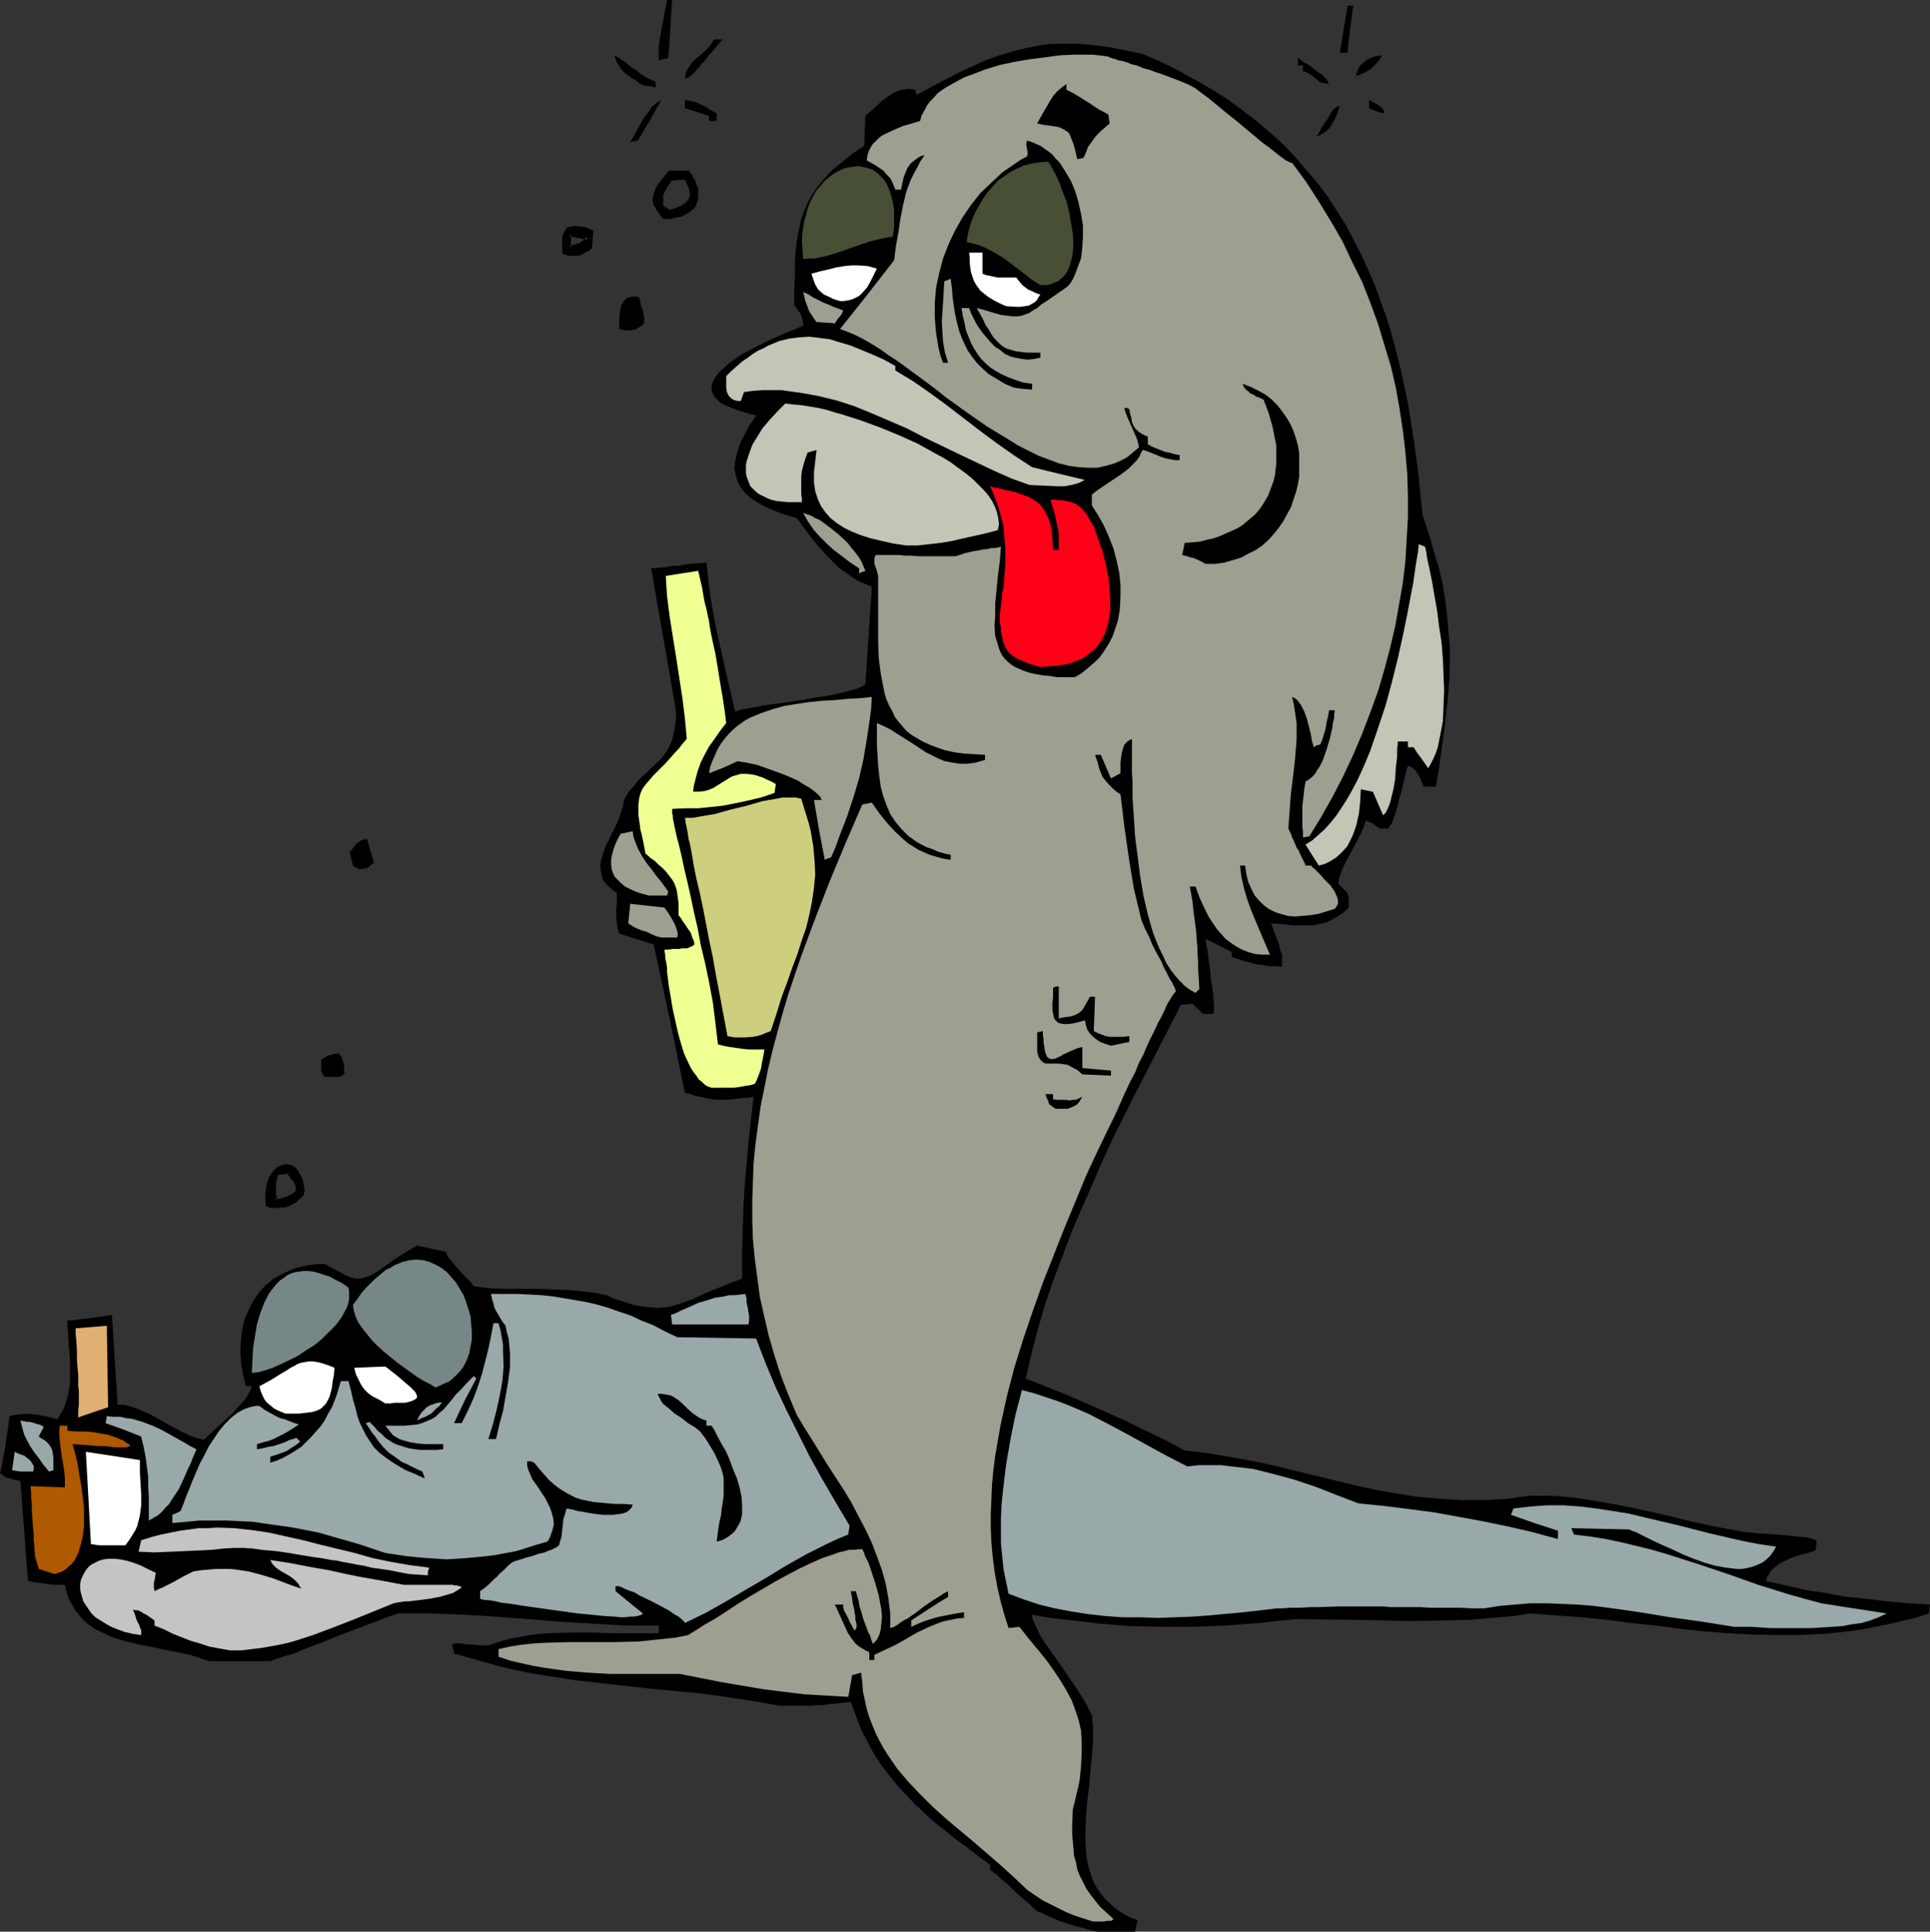 <?xml version="1.0" encoding="UTF-8" standalone="no"?>
<svg
   version="1.0"
   width="129.724mm"
   height="129.808mm"
   id="svg62"
   sodipodi:docname="Fish - Drunk.wmf"
   xmlns:inkscape="http://www.inkscape.org/namespaces/inkscape"
   xmlns:sodipodi="http://sodipodi.sourceforge.net/DTD/sodipodi-0.dtd"
   xmlns="http://www.w3.org/2000/svg"
   xmlns:svg="http://www.w3.org/2000/svg">
  <rect width="100%" height="100%" fill="#333333" stroke="none"/>
  <sodipodi:namedview
     id="namedview62"
     pagecolor="#ffffff"
     bordercolor="#000000"
     borderopacity="0.25"
     inkscape:showpageshadow="2"
     inkscape:pageopacity="0.0"
     inkscape:pagecheckerboard="0"
     inkscape:deskcolor="#d1d1d1"
     inkscape:document-units="mm" />
  <defs
     id="defs1">
    <pattern
       id="WMFhbasepattern"
       patternUnits="userSpaceOnUse"
       width="6"
       height="6"
       x="0"
       y="0" />
  </defs>
  <path
     style="fill:#000000;fill-opacity:1;fill-rule:evenodd;stroke:none"
     d="m 278.829,490.614 -1.615,-0.323 -1.615,-0.485 -1.292,-0.323 -1.292,-0.323 -0.969,-0.323 -0.969,-0.323 -1.615,-0.485 -2.585,-1.132 -1.454,-0.647 -0.969,-0.485 -0.969,-0.323 -2.262,-2.101 -2.1,-1.778 -1.777,-1.617 -0.808,-0.808 -0.808,-0.808 -1.454,-1.132 -1.131,-1.132 -0.485,-0.323 -0.485,-0.323 -0.323,-0.323 -0.323,-0.162 v -1.293 l -3.069,-2.263 -2.908,-2.263 -2.908,-2.101 -2.746,-2.263 -2.746,-2.101 -2.423,-2.263 -2.423,-2.263 -2.262,-2.425 -2.262,-2.425 -1.939,-2.425 -2.1,-2.748 -1.777,-2.748 -1.615,-3.071 -1.615,-3.071 -1.292,-3.395 -1.292,-3.556 -1.615,0.162 -1.292,0.162 -1.131,0.162 h -1.131 l -1.939,0.323 h -1.615 l -1.777,0.162 h -1.939 -5.654 l -5.331,-0.97 -5.331,-0.808 -5.331,-0.808 -5.169,-0.647 -10.339,-0.97 -10.339,-1.132 -10.016,-1.132 -5.169,-0.808 -5.169,-0.808 -5.008,-0.97 -5.169,-1.293 -5.169,-1.455 -5.17,-1.455 -0.485,-2.425 1.292,-0.162 h 0.808 l 0.969,0.162 0.969,0.162 h 1.454 l 1.615,0.162 h 2.1 l 2.585,-0.808 2.585,-0.808 2.746,-0.485 2.585,-0.485 2.585,-0.323 2.585,-0.162 5.493,-0.162 h 5.331 l 5.493,0.162 h 5.654 5.654 v -1.94 h -4.2 -4.039 l -8.4,-0.485 -8.239,-0.485 -8.239,-0.647 -8.239,-0.647 -8.077,-0.485 -8.239,-0.323 h -4.2 -4.2 l -1.131,0.323 -1.454,0.485 -1.615,0.647 -1.777,0.647 -2.1,0.808 -2.1,0.808 -4.685,1.778 -4.846,1.94 -4.685,1.778 -2.262,0.97 -2.262,0.647 -1.939,0.647 -1.777,0.647 H 53.149 l -2.746,-0.97 -2.746,-0.808 -5.816,-1.132 -2.908,-0.647 -2.746,-0.485 -2.746,-0.647 -2.585,-0.647 -2.585,-0.808 -2.262,-1.132 -2.262,-1.132 -1.939,-1.455 -0.969,-0.97 -0.808,-0.97 -0.808,-0.97 -0.646,-1.132 -0.646,-1.132 -0.646,-1.293 -0.485,-1.617 -0.323,-1.455 h -2.423 l -1.777,-0.162 -0.969,-0.162 -0.969,-0.162 L 8.885,401.867 8.077,401.705 7.108,401.544 6.139,388.773 5.169,376.164 3.716,375.841 2.746,375.518 2.1,375.356 1.454,375.194 0.646,374.709 0,374.063 l 0.485,-1.94 0.323,-1.778 0.646,-3.556 0.485,-3.556 0.485,-3.556 1.454,-0.323 1.454,-0.162 1.454,-0.162 1.454,0.162 1.454,0.162 1.615,0.323 1.615,0.323 1.615,0.485 0.808,-1.293 0.808,-1.293 0.485,-1.455 0.485,-1.455 0.323,-1.617 0.323,-1.617 v -3.233 -3.395 l -0.323,-3.395 -0.162,-3.233 -0.162,-1.617 v -1.455 l 5.654,-0.647 5.654,-0.808 1.454,22.793 h 1.454 l 1.454,0.323 1.454,0.485 1.292,0.485 2.585,1.132 2.585,1.455 2.585,1.455 2.746,1.455 2.746,1.293 1.454,0.485 1.615,0.323 1.454,-1.455 1.939,-1.778 1.777,-1.617 1.777,-1.617 1.615,-1.778 1.615,-1.778 0.646,-0.808 0.485,-0.97 0.485,-0.808 0.323,-0.97 H 62.519 l -0.808,-3.071 -0.485,-3.071 -0.162,-2.91 0.162,-2.748 0.323,-2.748 0.646,-2.586 0.969,-2.263 1.131,-2.263 1.454,-2.101 1.615,-1.778 1.939,-1.617 2.262,-1.293 2.423,-1.132 1.292,-0.485 1.292,-0.323 1.454,-0.323 1.454,-0.162 1.454,-0.162 h 1.615 l 1.131,0.647 0.969,0.485 1.777,0.97 1.454,0.808 1.292,0.485 1.292,0.323 h 1.131 l 0.969,-0.323 1.131,-0.323 0.969,-0.485 1.131,-0.647 1.131,-0.808 1.454,-0.97 1.454,-1.132 1.777,-1.132 2.1,-1.293 2.262,-1.293 3.716,0.808 3.716,0.808 v 0.323 l 0.162,0.485 0.323,0.485 0.323,0.485 0.808,0.97 1.131,1.293 1.131,1.293 1.131,1.132 1.131,1.132 0.808,1.132 4.039,0.485 4.039,0.162 h 8.239 l 4.2,0.162 4.2,0.162 4.523,0.485 2.1,0.323 2.423,0.485 1.292,0.647 1.454,0.485 2.423,0.808 2.262,0.647 2.1,0.323 1.777,0.162 1.939,0.162 1.615,-0.162 1.777,-0.323 1.615,-0.485 1.777,-0.647 1.939,-0.647 1.939,-0.97 2.262,-0.97 1.131,-0.485 1.292,-0.485 2.746,-1.132 3.069,-1.132 v -6.143 l 0.162,-5.819 0.162,-5.819 0.323,-5.658 0.485,-5.658 0.485,-5.658 0.646,-5.658 0.646,-5.819 -1.454,0.323 h -1.292 l -1.131,0.162 -1.131,0.162 -1.939,0.162 h -1.939 l -1.777,-0.162 -1.777,-0.323 -1.131,-0.323 -1.131,-0.162 -1.292,-0.485 -1.454,-0.323 -3.877,-18.913 -4.039,-18.752 -8.724,-2.748 -0.485,-1.455 -0.162,-1.293 -0.162,-1.455 v -1.293 l 0.162,-2.425 v -1.293 -1.132 l -0.969,-0.647 -0.646,-0.647 -0.808,-0.647 -0.485,-0.647 -0.485,-0.485 -0.323,-0.808 -0.323,-1.455 -0.162,-1.455 0.162,-1.455 0.485,-1.455 0.485,-1.617 1.454,-3.071 1.615,-3.233 0.646,-1.617 0.485,-1.455 0.485,-1.455 0.162,-1.455 1.131,-1.94 1.292,-1.455 1.131,-1.455 1.292,-1.293 1.131,-0.97 1.131,-1.132 2.1,-1.94 0.808,-0.97 0.808,-1.132 0.646,-1.132 0.646,-1.455 0.485,-1.617 0.323,-1.778 0.323,-2.101 v -1.132 -1.293 l -6.3,-36.048 2.1,-0.162 1.777,-0.162 1.615,-0.323 h 1.454 l 1.615,-0.323 1.615,-0.162 1.777,-0.162 2.1,-0.162 0.485,4.688 0.646,4.688 0.808,4.688 0.969,4.688 2.1,9.376 2.262,9.699 1.454,-0.485 1.777,-0.323 2.1,-0.323 2.262,-0.485 2.423,-0.323 2.585,-0.323 5.331,-0.808 2.423,-0.485 2.585,-0.323 2.423,-0.485 2.1,-0.485 1.777,-0.485 1.777,-0.485 0.646,-0.323 0.485,-0.162 0.485,-0.323 0.485,-0.323 0.808,-12.447 0.808,-12.286 -1.454,-0.647 -1.615,-0.647 -1.454,-0.808 -1.292,-0.97 -1.454,-0.97 -1.292,-0.97 -2.423,-2.425 -2.262,-2.425 -2.1,-2.586 -1.939,-2.586 -1.777,-2.425 -2.908,-0.808 -2.585,-0.97 -2.262,-0.97 -2.1,-1.132 -1.777,-1.132 -1.454,-1.293 -1.131,-1.455 -0.808,-1.455 -0.485,-1.617 -0.323,-1.778 0.162,-1.778 0.485,-2.101 0.323,-0.97 0.323,-1.132 0.485,-1.132 0.646,-1.132 0.646,-1.293 0.646,-1.293 0.969,-1.293 0.808,-1.293 -2.423,-0.647 -2.1,-0.647 -1.777,-0.647 -1.454,-0.647 -1.292,-0.647 -0.808,-0.808 -0.808,-0.808 -0.323,-0.808 -0.323,-0.808 v -0.808 l 0.162,-0.808 0.323,-0.808 0.485,-0.808 0.646,-0.97 0.808,-0.808 0.969,-0.808 0.969,-0.97 1.131,-0.808 2.423,-1.617 2.746,-1.455 2.908,-1.455 2.746,-1.293 2.585,-1.132 1.292,-0.485 1.131,-0.485 1.131,-0.485 0.808,-0.323 v -0.808 l -0.162,-0.647 -0.323,-1.132 -0.162,-0.485 -0.485,-0.647 -0.485,-0.647 -0.646,-0.97 v -3.718 l 0.162,-3.395 v -3.233 l 0.162,-2.91 0.323,-2.91 0.485,-2.586 0.485,-2.425 0.808,-2.425 0.969,-2.263 1.131,-2.101 1.454,-2.101 1.777,-2.101 1.939,-2.101 2.423,-1.94 2.585,-2.101 1.454,-0.97 1.615,-1.132 0.323,-7.598 1.454,-1.293 1.454,-1.293 1.454,-1.293 1.292,-0.97 1.454,-0.97 1.615,-0.647 0.969,-0.162 0.808,-0.162 h 0.969 l 1.131,0.162 0.162,0.647 0.323,0.647 3.877,-2.101 3.716,-1.94 3.392,-1.778 3.554,-1.617 3.231,-1.455 3.231,-1.132 3.231,-0.97 3.231,-0.808 3.231,-0.647 3.231,-0.485 h 3.554 3.554 l 3.716,0.323 3.877,0.485 4.2,0.808 4.523,0.97 4.846,2.101 4.523,2.263 4.362,2.425 4.2,2.425 4.039,2.586 3.716,2.748 3.554,2.748 3.392,2.91 3.231,2.91 3.069,3.233 2.746,3.233 2.746,3.233 2.585,3.395 2.262,3.556 2.262,3.556 1.939,3.718 1.939,3.718 1.777,3.88 1.777,4.041 1.454,4.041 1.454,4.041 1.292,4.203 1.131,4.203 1.131,4.526 0.969,4.365 0.969,4.526 1.454,9.214 0.646,4.688 0.646,4.85 0.969,9.861 1.615,4.688 1.292,4.526 1.292,4.203 0.969,4.365 0.646,4.041 0.485,4.041 0.323,4.041 0.323,4.041 v 4.041 l -0.162,4.041 -0.323,4.203 -0.485,4.203 -0.485,4.365 -0.646,4.526 -0.646,4.688 -0.808,4.85 h -3.069 l -0.485,-0.97 -0.323,-0.97 -0.808,-1.455 -0.485,-0.647 -0.485,-0.485 -0.646,-0.485 -0.808,-0.323 -0.646,2.425 -0.485,2.101 -0.485,1.94 -0.485,1.617 -0.323,1.455 -0.323,1.132 -0.323,0.97 -0.162,0.808 -0.323,0.647 -0.162,0.647 -0.323,0.808 -0.969,1.455 h -0.646 -0.485 -0.969 l -0.485,-0.323 -0.969,-0.647 -0.323,-0.323 -0.808,-0.323 -0.969,-0.485 -0.323,0.97 -0.323,0.97 -0.969,2.101 -1.131,2.101 -1.292,2.425 -1.131,2.101 -0.969,2.101 -0.323,0.97 -0.323,0.808 -0.162,0.808 v 0.808 l 0.646,0.647 0.646,0.647 0.485,0.485 0.485,0.485 0.162,0.647 0.162,0.808 v 0.97 1.293 l -0.969,0.97 -1.292,0.97 -1.131,0.647 -1.131,0.647 -1.131,0.485 -1.131,0.323 -2.423,0.485 h -2.585 -2.585 l -2.585,-0.323 -2.746,-0.162 0.485,1.293 0.485,1.293 0.485,1.293 0.485,1.293 0.323,1.455 0.485,1.293 v 1.455 1.617 l -1.939,-0.162 h -1.615 l -1.615,-0.323 -1.454,-0.162 -3.069,-0.808 -1.454,-0.485 -1.615,-0.485 v -1.293 l -6.623,-3.395 0.162,1.617 0.323,1.455 0.162,1.455 0.162,1.293 0.323,2.263 0.162,2.101 0.323,1.617 0.162,1.455 0.162,1.293 v 0.97 l 0.162,0.808 v 0.647 0.97 l -0.162,1.132 h -2.585 l -2.746,-2.586 -2.908,0.323 -5.816,11.316 -5.816,11.316 -5.816,11.639 -2.746,5.981 -2.585,5.981 -2.585,5.819 -2.585,6.143 -2.262,5.981 -2.262,5.981 -2.1,6.143 -1.777,6.143 -1.615,6.143 -1.454,6.304 10.177,4.041 10.016,4.365 5.008,2.263 5.008,2.425 5.008,2.425 5.169,2.748 5.654,0.647 5.654,0.97 5.493,0.97 5.331,1.132 10.662,2.586 10.662,2.586 5.169,1.132 5.493,0.97 5.331,0.808 5.493,0.485 5.654,0.323 h 2.746 2.908 l 2.908,-0.162 2.908,-0.162 3.069,-0.485 3.069,-0.323 h 3.554 l 3.554,0.162 3.392,0.323 3.392,0.485 6.623,1.132 6.462,1.293 6.623,1.455 6.462,1.617 6.785,1.455 3.554,0.647 3.554,0.647 1.615,0.162 1.454,0.162 2.746,0.162 2.262,0.162 2.1,0.162 1.615,0.162 1.454,0.162 1.131,0.162 h 0.969 l 0.808,0.162 0.646,0.162 0.485,0.162 h 0.323 l 0.485,0.323 0.323,0.323 -0.323,2.263 -1.939,0.647 -1.939,0.485 -1.939,0.647 -1.777,0.808 -1.615,0.808 -1.454,1.132 -0.646,0.647 -0.485,0.808 -0.485,0.808 -0.323,0.97 5.008,1.132 5.008,1.132 5.169,0.808 5.169,0.97 5.169,0.485 5.331,0.647 5.331,0.485 5.493,0.323 -0.162,1.132 -0.162,1.132 -3.392,1.132 -3.554,0.808 -3.231,0.808 -3.392,0.647 -3.231,0.647 -3.231,0.485 -3.231,0.323 -3.231,0.323 -6.3,0.323 h -6.139 l -6.139,-0.162 -6.139,-0.323 -5.977,-0.485 -6.139,-0.647 -5.977,-0.808 -6.3,-0.647 -6.139,-0.808 -6.462,-0.647 -6.623,-0.485 -6.623,-0.485 -3.716,0.647 -3.877,0.323 -7.431,0.647 -7.431,0.162 -7.431,0.162 -14.862,-0.323 -14.701,-0.162 -4.685,0.485 -4.362,0.485 -4.362,0.323 -4.2,0.323 -4.039,0.162 -4.039,0.162 h -7.916 l -8.077,-0.162 -3.877,-0.323 -4.2,-0.323 -4.039,-0.485 -4.2,-0.485 -4.362,-0.485 -4.523,-0.808 0.162,1.132 0.485,1.132 0.646,1.293 0.646,1.455 0.969,1.617 1.131,1.617 2.423,3.395 2.423,3.556 2.423,3.556 1.131,1.778 1.131,1.778 0.808,1.617 0.808,1.455 0.162,1.617 0.162,1.778 v 3.395 l -0.323,3.556 -0.323,3.718 -0.323,3.718 -0.485,3.88 -0.323,3.718 -0.162,3.88 v 3.556 l 0.162,1.778 0.162,1.778 0.323,1.778 0.485,1.617 0.485,1.617 0.646,1.455 0.808,1.455 0.969,1.293 1.131,1.455 1.292,1.132 1.292,1.132 1.615,1.132 1.777,0.97 2.1,0.808 -0.323,1.455 -0.323,1.455 z"
     id="path1" />
  <path
     style="fill:#9e9e91;fill-opacity:1;fill-rule:evenodd;stroke:none"
     d="m 277.699,488.027 -2.585,-0.808 -2.423,-0.808 -1.939,-0.808 -1.939,-0.97 -1.939,-0.97 -1.939,-0.97 -1.939,-1.293 -2.1,-1.455 -3.231,-3.071 -3.554,-3.233 -6.947,-5.981 -6.947,-5.819 -3.392,-3.071 -3.069,-3.071 -3.069,-3.233 -2.746,-3.233 -2.423,-3.556 -1.131,-1.778 -0.969,-1.778 -0.969,-1.94 -0.808,-1.94 -0.808,-2.101 -0.646,-2.101 -0.485,-2.263 -0.485,-2.101 -0.162,-2.425 -0.323,-2.425 -2.262,0.647 -0.969,5.496 -5.654,-0.323 -5.493,-0.323 -5.331,-0.647 -5.169,-0.647 -10.501,-1.778 -10.662,-2.101 h -11.954 -5.654 l -5.816,-0.323 -5.654,-0.485 -5.654,-0.808 -2.746,-0.485 -2.908,-0.647 -2.746,-0.647 -2.908,-0.97 v -1.94 l 2.908,-0.647 3.069,-0.485 3.069,-0.323 2.908,-0.162 5.977,-0.162 h 11.793 l 5.977,-0.162 3.069,-0.323 3.069,-0.323 3.069,-0.323 3.231,-0.647 2.1,-1.293 2.262,-1.455 2.585,-1.455 2.746,-1.778 2.908,-1.94 2.908,-1.778 6.3,-3.718 3.231,-1.778 3.069,-1.617 3.069,-1.455 2.908,-1.293 2.908,-0.97 1.292,-0.485 1.454,-0.323 1.131,-0.323 h 1.292 l 1.131,-0.162 h 0.969 l 0.485,0.97 0.162,0.647 0.323,0.647 0.646,1.293 0.485,1.455 1.131,3.395 0.969,3.395 0.323,1.778 0.323,1.778 0.162,1.778 -0.162,1.617 -0.162,1.617 -0.323,1.293 -0.646,1.293 -0.969,1.132 -0.485,-1.132 -0.323,-1.132 -0.485,-0.808 -0.323,-0.97 -0.485,-1.293 -0.485,-1.293 -0.323,-1.293 -0.485,-1.455 -0.162,-0.808 -0.162,-0.97 -0.323,-0.97 -0.323,-1.293 h -1.292 l 0.323,1.778 0.162,1.293 0.323,1.293 0.162,1.132 0.162,0.808 v 0.808 l 0.162,0.647 0.162,0.485 v 0.808 l -0.162,0.485 -0.323,0.485 -0.485,-0.808 -0.323,-0.647 -0.485,-0.808 -0.162,-0.485 -0.485,-0.97 -0.323,-0.647 -0.323,-0.485 -0.162,-0.485 -0.162,-0.647 v -0.647 h -2.1 l 1.615,3.556 0.808,1.778 0.808,1.778 0.969,1.455 1.131,1.455 0.808,0.647 0.808,0.485 0.808,0.485 0.969,0.485 v 1.94 h 1.292 v -1.293 l 2.746,-1.293 2.746,-1.293 2.585,-1.455 2.746,-1.617 2.746,-1.293 2.746,-1.132 1.454,-0.485 1.615,-0.323 1.615,-0.323 1.777,-0.162 v -1.455 l -1.939,0.323 -1.777,0.323 -1.615,0.323 -1.615,0.323 -3.069,0.97 -1.615,0.647 -1.777,0.808 v -1.617 l 4.685,-3.071 2.262,-1.455 2.423,-1.455 v -1.455 l -0.969,0.485 -0.969,0.647 -2.1,1.293 -2.1,1.455 -2.1,1.617 -2.1,1.455 -0.969,0.485 -0.969,0.647 -0.646,0.485 -0.808,0.485 -0.485,0.162 -0.485,0.162 v -3.718 l -0.485,-3.88 -0.646,-3.556 -0.969,-3.556 -1.292,-3.556 -1.292,-3.395 -1.615,-3.395 -1.777,-3.395 -1.777,-3.395 -1.939,-3.233 -4.2,-6.466 -3.877,-6.304 -1.939,-3.071 -1.939,-3.233 -2.1,-5.011 -1.939,-5.011 -1.615,-5.011 -1.454,-5.011 -1.131,-4.85 -1.131,-5.011 -0.646,-4.85 -0.646,-4.85 -0.485,-5.011 -0.162,-4.85 v -4.85 l 0.162,-4.85 0.162,-4.688 0.485,-4.85 0.646,-4.85 0.646,-4.688 0.969,-4.85 0.969,-4.85 1.131,-4.688 1.292,-4.85 1.292,-4.688 1.454,-4.85 3.231,-9.537 3.554,-9.537 3.716,-9.537 4.039,-9.699 4.2,-9.699 2.423,-0.485 1.939,2.748 1.939,2.425 2.1,2.263 2.1,1.94 1.131,0.97 1.292,0.808 1.292,0.808 1.454,0.647 1.454,0.647 1.615,0.485 1.777,0.485 1.939,0.323 v -1.293 l -1.615,-0.323 -1.615,-0.485 -1.454,-0.647 -1.454,-0.485 -1.292,-0.647 -1.131,-0.647 -1.131,-0.808 -0.969,-0.647 -1.777,-1.778 -1.615,-1.94 -1.292,-1.94 -0.969,-2.263 -0.808,-2.263 -0.646,-2.425 -0.323,-2.425 -0.323,-2.748 -0.162,-2.586 -0.162,-2.748 v -5.658 l 1.777,0.808 1.615,0.808 3.069,1.94 3.069,1.94 2.908,1.94 1.615,0.808 1.615,0.808 1.615,0.647 1.777,0.323 1.939,0.323 h 1.939 l 2.262,-0.323 2.262,-0.647 v -1.293 l -2.746,-0.162 -2.585,-0.162 -2.423,-0.323 -2.262,-0.485 -1.939,-0.647 -1.777,-0.647 -1.777,-0.808 -1.454,-0.808 -1.615,-0.97 -1.292,-0.97 -1.131,-1.293 -0.969,-1.132 -0.969,-1.293 -0.646,-1.455 -0.808,-1.455 -0.646,-1.455 -0.485,-1.617 -0.323,-1.617 -0.646,-3.395 -0.485,-3.718 -0.162,-3.88 v -4.203 -4.203 -4.203 -4.526 l -0.162,-0.647 -0.162,-0.647 -0.323,-0.97 -0.323,-0.808 v -0.647 -0.323 -0.485 l 0.162,-0.323 0.162,-0.485 h 0.808 2.262 0.808 0.969 1.131 l 1.454,0.162 h 1.454 l 1.939,0.162 h 1.939 2.262 5.331 l 1.454,-0.485 0.969,-0.323 2.1,-0.485 1.131,-0.162 1.454,-0.323 h 0.808 l 1.131,-0.323 h 1.131 l 1.292,-0.323 -0.323,4.041 -0.485,3.718 -0.323,3.395 -0.323,3.233 v 3.071 l -0.162,2.748 0.162,2.425 0.323,1.132 0.323,0.97 0.323,1.132 0.323,0.808 0.485,0.97 0.646,0.808 0.808,0.808 0.808,0.647 0.969,0.647 1.131,0.485 1.131,0.485 1.454,0.485 1.454,0.323 1.777,0.323 1.777,0.162 1.939,0.323 h 2.1 2.423 l 1.454,-0.808 1.292,-0.97 1.292,-1.132 1.131,-0.97 1.131,-1.132 0.969,-1.293 0.808,-1.293 0.808,-1.293 0.646,-1.293 0.485,-1.293 0.485,-1.455 0.485,-1.455 0.485,-2.91 0.162,-3.071 v -3.071 l -0.323,-3.071 -0.646,-3.071 -0.808,-3.071 -1.131,-2.91 -1.292,-2.91 -1.454,-2.586 -1.615,-2.586 v -2.748 l 1.454,-1.132 0.969,-0.647 0.969,-0.647 3.877,-2.586 1.939,-1.455 1.615,-1.617 0.646,-0.647 0.646,-0.97 0.323,-0.808 0.485,-0.808 1.131,0.323 0.808,0.323 0.808,0.323 0.808,0.323 1.131,0.485 0.969,0.323 1.615,0.323 0.969,0.162 h 1.131 v -1.293 l -0.969,-0.162 -0.646,-0.162 -1.131,-0.323 -0.969,-0.162 -0.808,-0.323 -1.615,-0.647 -0.808,-0.323 -1.131,-0.647 v -1.94 l -0.808,-0.323 -0.646,-0.323 -0.969,-0.647 -0.808,-0.808 -0.485,-0.808 -0.323,-0.808 -0.162,-1.132 -0.323,-0.97 -0.162,-1.132 -0.646,-0.323 h -0.646 l 0.323,1.132 0.485,1.293 1.292,2.91 0.646,1.455 0.485,1.132 0.323,1.132 0.162,0.97 -0.969,0.808 -0.969,0.808 -0.969,0.808 -1.131,0.647 -2.1,0.97 -2.262,0.647 -2.262,0.485 h -2.262 l -2.423,-0.162 -2.423,-0.323 -2.585,-0.647 -2.585,-0.97 -2.585,-0.97 -2.585,-1.293 -2.585,-1.293 -2.585,-1.617 -5.331,-3.233 -5.331,-3.718 -5.169,-3.718 -2.423,-1.94 -2.585,-1.94 -4.846,-3.556 -2.423,-1.778 -2.262,-1.455 -2.262,-1.617 -2.1,-1.293 -2.262,-1.293 -1.939,-0.97 -1.939,-0.808 -1.777,-0.647 6.947,-8.729 6.785,-8.729 0.485,-3.718 0.646,-3.556 0.485,-3.395 0.646,-3.233 0.808,-3.395 1.131,-3.071 0.808,-1.617 0.808,-1.455 0.808,-1.617 1.131,-1.617 -0.808,0.162 -0.646,0.323 -1.131,0.808 -0.969,0.808 -0.808,1.132 -0.485,1.132 -0.485,1.293 -0.323,1.455 -0.323,1.617 h -1.454 l -0.646,-1.617 -0.646,-1.293 -0.969,-0.97 -0.808,-0.97 -0.969,-0.647 -0.969,-0.647 -2.262,-1.293 0.162,-1.132 0.323,-1.132 0.485,-0.97 0.485,-0.808 0.808,-0.808 0.808,-0.808 0.808,-0.647 0.969,-0.485 2.1,-0.97 2.262,-0.97 2.262,-0.647 2.1,-0.647 0.323,-1.293 0.646,-1.132 0.646,-1.293 0.808,-1.132 0.969,-0.97 0.969,-1.132 1.292,-0.97 1.292,-0.808 2.908,-1.617 1.615,-0.808 1.777,-0.647 3.392,-1.293 3.716,-1.132 3.877,-0.808 3.877,-0.647 3.877,-0.485 3.554,-0.485 3.554,-0.162 h 3.231 1.615 l 1.454,0.162 1.292,0.162 1.131,0.162 0.162,0.162 0.485,0.162 0.485,0.162 0.646,0.162 0.808,0.323 0.969,0.162 1.131,0.323 1.131,0.485 1.454,0.323 1.454,0.647 1.777,0.485 1.777,0.647 1.939,0.647 2.1,0.808 2.1,0.808 2.262,0.97 1.454,0.808 1.454,1.132 1.777,1.293 1.777,1.455 1.939,1.617 4.039,3.233 2.1,1.778 1.939,1.617 1.939,1.617 1.777,1.293 1.615,1.293 1.454,1.132 1.131,0.808 0.646,0.323 0.323,0.162 0.485,0.162 h 0.162 l 3.554,4.85 3.231,5.011 3.069,5.011 2.908,5.011 2.423,5.173 2.585,5.173 2.1,5.335 1.939,5.335 1.615,5.335 1.615,5.335 1.292,5.496 0.969,5.496 0.808,5.335 0.646,5.496 0.485,5.658 0.162,5.496 v 5.496 l -0.323,5.658 -0.323,5.496 -0.646,5.496 -0.969,5.496 -0.969,5.496 -1.292,5.496 -1.454,5.496 -1.615,5.496 -1.939,5.335 -2.1,5.496 -2.262,5.335 -2.423,5.173 -2.746,5.335 -2.908,5.173 -3.069,5.011 -0.808,0.162 -0.808,0.162 v -1.455 l -0.162,-1.293 v -1.132 -0.97 -1.778 -1.455 l 0.323,-2.586 0.162,-1.617 0.162,-0.97 0.162,-0.97 0.808,-0.485 0.808,-0.647 0.808,-0.808 0.646,-1.132 0.646,-0.97 0.646,-1.293 0.969,-2.748 0.808,-2.748 0.646,-2.748 0.162,-1.293 0.323,-1.293 v -0.97 l 0.162,-0.97 h -1.454 l -0.162,0.97 -0.162,0.808 -0.323,1.293 -0.162,1.132 -0.162,0.808 -0.485,1.617 -0.323,0.97 -0.485,1.132 -0.808,0.162 -0.808,0.485 -0.485,-1.617 -0.323,-1.94 -0.969,-3.718 -0.646,-1.778 -0.808,-1.617 -0.485,-0.647 -0.485,-0.647 -0.646,-0.485 -0.646,-0.323 0.485,2.263 0.323,2.263 0.323,2.101 v 2.101 1.94 l -0.162,2.101 -0.323,3.88 -0.485,4.041 -0.485,3.88 -0.323,4.365 -0.162,2.263 -0.162,2.263 0.646,1.293 0.323,0.97 0.485,0.97 0.323,0.808 0.323,0.808 0.485,0.647 0.485,1.132 0.485,0.97 0.323,0.647 0.323,0.647 0.162,0.485 h 1.454 l 0.323,0.485 0.485,0.323 0.646,0.647 0.646,0.647 1.292,1.455 1.454,1.455 1.131,1.617 0.323,0.808 0.323,0.647 0.162,0.808 v 0.808 l -0.323,0.647 -0.485,0.647 -2.1,0.647 -2.1,0.647 -2.1,0.323 -1.939,0.162 -1.939,0.162 -1.777,-0.162 -1.777,-0.485 -1.454,-0.485 -1.615,-0.808 -1.292,-0.97 -1.131,-1.132 -1.131,-1.293 -0.808,-1.617 -0.808,-1.778 -0.485,-1.94 -0.323,-2.263 h -1.292 l 0.323,2.748 0.646,2.91 0.808,2.748 0.969,2.748 2.423,5.819 2.423,5.658 h -1.939 l -1.777,-0.162 -1.777,-0.485 -1.615,-0.647 -1.454,-0.808 -1.454,-0.97 -1.292,-0.97 -1.131,-1.293 -1.131,-1.293 -0.969,-1.455 -0.969,-1.455 -0.808,-1.617 -1.454,-3.071 -1.131,-3.071 h -1.454 l 0.323,1.778 0.323,1.778 0.162,1.455 0.162,1.455 0.323,2.425 0.323,2.425 0.162,2.586 0.162,1.455 v 1.617 l 0.162,1.94 v 1.94 l 0.162,2.425 0.162,2.748 -0.969,0.97 -1.454,-0.808 -1.292,-0.97 -1.292,-1.293 -1.131,-1.293 -1.131,-1.455 -1.131,-1.778 -0.808,-1.778 -0.969,-1.94 -0.808,-1.94 -0.808,-2.101 -0.646,-2.263 -0.646,-2.263 -1.131,-4.85 -0.808,-4.85 -0.646,-5.011 -0.646,-5.011 -0.323,-5.011 -0.323,-4.688 v -4.365 l -0.162,-2.101 v -2.101 -1.778 -1.778 -1.617 -1.455 l -0.646,0.323 -0.485,0.323 -0.808,0.808 -0.323,0.97 -0.323,1.132 -0.162,1.132 -0.162,1.293 v 2.748 l -2.423,1.293 -2.585,-5.981 h -1.454 l 0.323,0.97 0.323,0.808 0.323,1.455 0.485,1.293 0.485,1.132 0.646,0.808 0.969,1.132 0.485,0.485 0.646,0.647 0.808,0.647 0.969,0.647 0.969,8.083 1.131,7.921 0.646,4.041 0.646,3.88 0.969,4.041 0.969,4.041 0.969,2.263 0.969,1.94 0.808,1.94 0.808,1.617 0.808,1.455 0.808,1.455 0.485,1.293 0.646,1.132 0.485,0.97 0.485,0.97 0.485,0.647 0.323,0.808 0.323,0.485 0.162,0.485 0.162,0.647 -0.485,0.485 -0.323,0.485 -0.323,0.485 -0.485,0.808 -0.323,0.485 -0.323,0.647 -0.323,0.647 -0.323,0.808 -0.485,0.97 -0.485,0.97 -0.646,1.132 -0.646,1.455 -0.646,1.293 -0.808,1.617 -0.808,1.778 -0.808,1.94 -1.131,2.101 -0.969,2.425 -1.292,2.425 -1.292,2.748 -1.292,2.91 -1.454,3.233 -1.615,3.233 -1.777,3.718 -1.777,3.718 -1.939,4.203 -2.746,6.628 -2.746,6.628 -2.746,6.951 -2.746,6.951 -2.585,7.274 -2.423,7.113 -2.262,7.274 -1.939,7.436 -1.615,7.436 -0.646,3.718 -0.646,3.718 -0.485,3.718 -0.323,3.556 -0.162,3.718 -0.162,3.718 v 3.718 l 0.162,3.718 0.323,3.556 0.485,3.718 0.646,3.718 0.808,3.556 0.969,3.556 1.131,3.556 1.292,-0.162 1.454,-0.162 2.423,3.071 2.423,2.91 2.1,2.586 1.939,2.748 1.615,2.425 1.454,2.425 1.292,2.425 0.969,2.586 0.808,2.425 0.646,2.748 0.162,2.748 v 2.91 l -0.162,3.233 -0.323,3.395 -0.323,1.778 -0.485,1.94 -0.485,2.101 -0.485,1.94 -0.162,4.203 v 1.94 l 0.162,1.94 0.162,1.778 0.162,1.94 0.485,1.617 0.323,1.778 0.646,1.617 0.808,1.617 0.808,1.617 1.131,1.617 1.131,1.455 1.292,1.617 1.615,1.455 1.777,1.617 -0.323,0.323 -0.323,0.162 h -0.485 -0.485 l -0.969,0.162 z"
     id="path2" />
  <path
     style="fill:#c4c4c4;fill-opacity:1;fill-rule:evenodd;stroke:none"
     d="m 58.48,419.164 -2.746,-0.485 -2.585,-0.485 -2.423,-0.808 -2.262,-0.647 -4.523,-1.778 -2.262,-1.132 -2.423,-0.97 v -1.293 l -1.131,-0.808 -0.969,-0.647 -0.646,-0.323 -0.485,-0.323 -0.969,-0.485 h -0.485 l -0.808,-0.162 0.485,1.132 0.323,1.132 0.323,0.808 0.485,0.808 0.162,0.647 0.323,0.647 v 0.647 0.647 l -2.1,-0.323 -2.1,-0.485 -1.777,-0.647 -1.615,-0.647 -1.454,-0.808 -1.292,-0.808 -1.292,-0.808 -0.969,-0.97 -0.808,-1.132 -0.646,-0.97 -0.646,-0.97 -0.323,-1.132 -0.323,-1.132 -0.162,-0.97 v -0.97 l 0.162,-1.132 0.323,-0.808 0.485,-0.97 0.485,-0.808 0.646,-0.808 0.808,-0.647 0.969,-0.485 0.969,-0.485 1.131,-0.323 1.292,-0.162 h 1.454 l 1.454,0.162 1.615,0.323 1.615,0.485 1.777,0.647 1.939,0.97 2.1,0.97 -0.162,0.97 -0.162,0.97 -0.162,0.485 v 1.455 l 0.162,0.808 0.969,-0.485 1.131,-0.485 2.585,-1.293 2.585,-1.455 1.292,-0.647 1.292,-0.647 2.1,-0.323 1.939,-0.162 1.777,-0.162 h 3.392 l 1.615,0.162 3.231,0.485 3.069,0.808 3.231,0.97 3.392,1.293 1.777,0.647 1.939,0.647 -0.485,-0.647 -0.323,-0.647 -1.131,-1.132 -1.131,-0.808 -2.262,-1.293 -1.131,-0.808 -0.808,-0.808 -0.323,-0.485 -0.323,-0.647 5.169,0.808 5.008,0.97 4.685,0.808 4.362,0.97 4.039,0.808 3.716,0.647 3.554,0.647 3.392,0.647 h 9.531 1.131 1.777 l 0.485,0.162 h 0.646 l 0.323,0.162 h 0.323 l 0.323,0.162 0.162,0.162 -0.646,0.485 -0.808,0.485 -0.808,0.485 -1.131,0.323 -2.262,0.647 -2.585,0.485 -2.585,0.323 -1.292,0.162 -1.292,0.162 h -1.131 l -0.969,0.162 -0.969,0.162 -0.808,0.162 -10.339,4.203 -5.008,1.94 -5.169,1.94 -5.008,1.617 -2.585,0.647 -2.585,0.485 -2.746,0.485 -2.585,0.323 -2.746,0.323 z"
     id="path3" />
  <path
     style="fill:#99a8a8;fill-opacity:1;fill-rule:evenodd;stroke:none"
     d="m 440.538,413.183 -8.077,-1.293 -8.077,-1.132 -7.916,-1.293 -7.916,-1.132 -3.877,-0.485 -4.039,-0.323 -3.877,-0.162 -3.877,-0.162 h -4.039 l -3.877,0.323 -3.877,0.323 -4.039,0.647 h -3.069 l -3.069,-0.162 h -2.746 -2.585 -2.423 l -2.262,-0.162 h -2.1 -2.1 -3.554 l -1.615,-0.162 h -11.631 l -4.523,0.162 h -2.423 l -2.585,0.162 h -2.746 l -1.615,0.162 h -1.615 l -4.2,0.485 -4.2,0.485 -8.724,0.808 -4.362,0.323 -4.362,0.162 -4.523,0.162 -4.362,-0.162 h -4.523 l -4.362,-0.323 -4.362,-0.485 -4.2,-0.647 -4.2,-0.808 -4.039,-0.97 -3.877,-1.293 -3.877,-1.455 -0.646,-3.071 -0.646,-3.233 -0.323,-3.233 -0.323,-3.233 v -3.395 -3.233 l 0.162,-3.395 0.323,-3.233 0.808,-6.628 1.131,-6.628 1.292,-6.304 1.615,-6.143 3.069,0.808 2.908,0.97 2.908,0.97 2.585,0.97 5.331,2.263 5.008,2.586 4.846,2.586 5.008,2.748 5.008,2.748 5.331,2.748 2.908,-0.323 h 2.908 2.746 l 2.746,0.323 2.746,0.323 2.746,0.323 2.585,0.647 2.585,0.647 5.331,1.455 5.331,1.778 5.331,2.101 5.493,2.101 6.462,0.647 6.462,0.808 6.139,0.808 6.3,1.132 6.139,1.132 6.3,1.293 6.3,1.455 6.623,1.778 v -2.101 l -5.977,-1.94 -5.977,-2.101 0.646,-1.617 4.2,-0.485 4.362,-0.323 h 4.039 l 4.362,0.323 4.039,0.485 4.2,0.647 4.039,0.647 4.039,0.97 8.239,1.94 8.239,2.101 8.4,1.94 4.2,0.808 4.362,0.647 -0.646,1.132 -0.808,1.132 -0.808,0.808 -0.969,0.808 -0.969,0.485 -1.131,0.485 -0.969,0.323 -1.292,0.323 -1.131,0.162 h -1.292 l -1.292,-0.162 -1.454,-0.162 -2.746,-0.485 -2.746,-0.808 -2.746,-0.97 -2.746,-1.132 -2.746,-1.293 -2.585,-1.132 -2.423,-1.132 -2.262,-1.132 -1.939,-0.97 -0.969,-0.323 -0.646,-0.323 -7.431,-0.162 -7.27,-0.162 0.646,1.617 4.039,0.485 4.039,0.647 3.877,0.808 4.039,0.97 3.877,0.97 3.877,1.132 7.593,2.425 7.754,2.586 7.754,2.748 7.754,2.425 4.039,1.132 4.2,1.132 8.239,1.293 8.4,1.293 -2.1,0.97 -2.1,0.808 -2.262,0.647 -2.423,0.323 -2.585,0.485 -2.585,0.162 -5.169,0.323 h -5.169 -5.169 l -4.846,-0.323 h -2.262 z"
     id="path4" />
  <path
     style="fill:#99a8a8;fill-opacity:1;fill-rule:evenodd;stroke:none"
     d="m 173.986,412.213 -0.162,-0.323 -0.646,-0.647 -0.808,-0.647 -1.131,-0.647 -1.131,-0.808 -1.454,-0.808 -3.069,-1.617 -3.069,-1.455 -1.292,-0.808 -1.454,-0.485 -1.131,-0.485 -0.969,-0.485 -0.808,-0.162 h -0.485 v 1.293 l 3.554,2.91 3.392,2.748 -0.323,0.323 -0.485,0.162 -0.646,0.162 -0.969,0.162 h -0.969 l -1.131,0.162 h -1.131 l -1.454,-0.162 -2.746,-0.162 -3.231,-0.323 -3.392,-0.323 -3.554,-0.485 -6.947,-0.97 -3.392,-0.485 -3.069,-0.485 -1.292,-0.162 -1.292,-0.162 -1.292,-0.323 -0.969,-0.162 -0.969,-0.162 h -0.808 l -0.808,-0.162 -0.485,-0.162 v -1.94 l 1.131,-0.808 0.969,-0.808 0.808,-0.808 0.808,-0.808 0.646,-0.485 0.485,-0.647 1.131,-0.97 0.808,-0.808 0.646,-0.647 0.646,-0.485 0.646,-0.323 1.615,-0.485 1.454,-0.485 1.292,-0.323 0.969,-0.323 0.969,-0.323 0.808,-0.162 0.646,-0.162 0.646,-0.323 0.969,-0.323 0.646,-0.323 0.646,-0.323 0.646,-0.485 0.323,-1.132 0.323,-1.132 0.323,-2.91 0.162,-1.455 0.323,-1.132 0.323,-0.97 v -0.323 l 0.323,-0.323 0.646,0.162 0.808,0.162 1.131,0.323 1.131,0.162 2.585,0.485 2.746,0.323 h 1.292 1.292 l 1.292,-0.162 1.131,-0.162 0.969,-0.323 0.646,-0.485 0.646,-0.647 0.323,-0.808 -2.262,-0.162 h -2.1 l -1.939,-0.162 -1.777,-0.162 -1.777,-0.162 -1.615,-0.323 -1.615,-0.323 -1.454,-0.485 -1.292,-0.647 -1.454,-0.808 -1.292,-0.808 -1.292,-0.97 -1.292,-1.132 -1.292,-1.455 -1.292,-1.455 -1.292,-1.617 -0.808,-0.323 h -0.969 v 1.132 l 0.323,1.132 0.485,1.132 0.485,1.132 1.615,2.263 0.808,1.293 0.808,1.132 0.646,1.293 0.646,1.293 0.485,1.455 0.323,1.293 0.162,1.455 -0.323,1.293 -0.485,1.455 -0.323,0.808 -0.485,0.808 -2.746,0.808 -2.585,0.808 -2.585,0.808 -2.585,0.485 -2.585,0.485 -2.423,0.323 -5.008,0.485 -5.169,0.323 -5.008,-0.323 -5.169,-0.485 -5.331,-0.808 -6.785,-2.263 -6.785,-1.94 -3.392,-0.97 -3.231,-0.647 -3.392,-0.647 -3.392,-0.485 -3.392,-0.485 -3.231,-0.485 -3.392,-0.162 -3.392,-0.162 h -3.392 -3.392 l -3.392,0.323 -3.554,0.323 v -2.101 l 1.131,-0.485 0.969,-0.485 0.646,-1.617 0.646,-1.778 0.808,-1.94 0.808,-2.101 0.969,-2.263 0.969,-2.263 1.131,-2.101 1.131,-2.263 1.292,-1.94 1.292,-1.94 1.454,-1.778 1.615,-1.617 1.615,-1.293 1.777,-0.97 0.969,-0.323 0.969,-0.323 0.969,-0.162 h 0.969 l 0.646,0.485 0.646,0.485 1.131,0.647 1.777,0.97 0.969,0.485 1.292,0.323 0.808,0.323 0.808,0.323 0.808,0.323 1.131,0.323 -1.454,0.97 -1.292,0.808 -1.131,0.647 -1.292,0.647 -1.292,0.647 -1.292,0.485 -1.292,0.323 -1.615,0.485 v 1.293 l 0.969,-0.162 0.808,-0.162 1.292,-0.323 1.131,-0.162 0.969,-0.323 0.969,-0.323 0.969,-0.323 1.292,-0.647 0.808,-0.162 0.808,-0.323 0.969,0.97 -0.969,0.808 -0.808,0.485 -1.454,0.97 -0.646,0.323 -0.969,0.323 -1.292,0.485 -0.646,0.162 -0.808,0.323 v 1.455 l 1.615,-0.485 1.777,-0.808 1.454,-0.808 1.615,-0.97 1.454,-0.97 1.292,-1.293 1.292,-1.293 1.131,-1.293 1.292,-1.455 0.969,-1.455 0.808,-1.617 0.969,-1.617 0.646,-1.617 0.646,-1.778 0.485,-1.617 0.485,-1.617 h 1.939 l 0.646,2.425 0.485,2.263 0.646,2.101 0.485,2.101 0.646,1.778 0.808,1.617 0.808,1.617 0.969,1.455 0.969,1.455 1.292,1.293 1.454,1.132 1.615,1.132 1.777,1.132 1.939,1.132 2.423,0.97 2.423,1.132 -0.323,-0.97 -0.323,-0.808 -1.454,-0.647 -1.292,-0.647 -1.292,-0.647 -1.131,-0.485 -1.777,-1.293 -1.615,-1.132 -1.454,-1.455 -1.292,-1.617 -0.646,-0.97 -0.808,-0.97 -0.808,-1.293 -0.808,-1.132 0.646,-0.162 0.323,-0.162 1.131,1.132 0.969,1.132 0.969,0.808 0.969,0.97 0.969,0.647 0.969,0.647 1.131,0.485 1.131,0.323 0.969,0.323 1.131,0.323 2.585,0.323 h 1.292 1.454 1.454 l 1.615,-0.162 v -1.293 h -4.362 l -2.1,-0.162 -1.939,-0.323 -1.777,-0.485 -0.969,-0.323 -1.615,-0.97 -0.646,-0.808 -0.646,-0.808 -0.646,-0.808 h 2.585 2.262 l 1.777,-0.162 1.615,-0.162 1.454,-0.485 1.131,-0.485 1.131,-0.485 0.969,-0.647 0.808,-0.808 0.969,-0.808 0.969,-1.132 0.969,-1.132 1.131,-1.455 1.454,-1.455 1.454,-1.617 1.777,-1.778 0.323,0.323 0.323,0.323 -2.908,5.496 -2.746,5.819 h 1.939 l 1.615,-3.233 1.454,-3.233 1.131,-3.071 0.969,-3.071 0.808,-3.071 0.808,-3.233 0.646,-3.071 0.646,-3.395 h 1.292 l 0.485,1.778 0.323,1.778 0.323,1.778 v 1.778 l 0.162,3.718 -0.323,3.88 -0.646,3.556 -0.808,3.718 -0.969,3.718 -1.131,3.718 h 1.939 l 0.808,-3.556 0.969,-3.556 0.646,-3.718 0.646,-3.718 0.485,-3.718 v -1.778 -1.778 l -0.162,-1.778 -0.162,-1.778 -0.485,-1.778 -0.323,-1.617 -0.485,-0.647 -0.485,-0.647 -0.646,-1.132 -0.485,-0.808 -0.485,-0.808 -0.323,-0.808 -0.162,-0.808 -0.323,-0.97 -0.323,-1.455 h 6.623 l 3.231,0.162 3.069,0.162 2.908,0.323 2.908,0.485 2.908,0.485 2.746,0.485 2.746,0.647 2.746,0.808 2.746,0.97 2.908,0.97 2.746,1.293 2.908,1.132 3.069,1.617 3.069,1.455 20.032,0.323 2.423,6.304 2.585,6.143 2.746,5.819 2.908,5.819 2.908,5.819 3.231,5.819 3.392,5.819 3.554,5.981 -0.323,2.263 -2.746,1.132 -2.746,1.293 -5.169,2.586 -5.17,2.91 -5.008,3.071 -5.008,2.91 -5.169,3.071 -5.17,2.91 z"
     id="path5" />
  <path
     style="fill:#af5900;fill-opacity:1;fill-rule:evenodd;stroke:none"
     d="m 13.731,399.765 -1.939,-0.647 -1.939,-0.647 -0.646,-2.101 -0.323,-1.132 v -0.808 l -0.162,-0.808 v -1.132 l -0.162,-1.293 v -1.455 l -0.162,-1.778 -0.162,-2.101 -0.162,-2.425 v -1.455 l -0.162,-1.293 v -1.617 l -0.162,-1.617 8.724,0.323 v -2.263 l -0.162,-1.94 -0.646,-3.88 -0.485,-3.718 -0.162,-1.94 0.162,-1.94 h 1.939 v 1.293 l 2.262,0.162 h 2.1 l 1.939,0.162 1.939,0.323 1.939,0.323 1.939,0.647 1.939,0.808 0.969,0.647 0.969,0.647 -0.162,0.162 -0.485,0.162 -0.162,0.162 h -0.485 -0.323 -0.646 -0.808 -0.969 l -1.131,-0.162 -1.292,-0.162 h -1.615 l -1.939,-0.162 -2.1,-0.162 -2.585,-0.162 0.485,1.617 0.485,1.94 0.485,2.263 0.323,2.263 0.485,2.586 0.323,2.586 0.323,2.586 v 2.586 2.586 l -0.323,2.425 -0.485,2.101 -0.646,2.101 -0.969,1.94 -0.646,0.808 -0.808,0.647 -0.646,0.647 -0.969,0.647 -0.969,0.323 z"
     id="path6" />
  <path
     style="fill:#c4c4c4;fill-opacity:1;fill-rule:evenodd;stroke:none"
     d="m 103.874,399.765 -2.585,-0.485 -2.423,-0.485 -2.262,-0.323 -2.262,-0.323 -1.939,-0.485 -1.939,-0.323 -1.615,-0.323 -1.777,-0.323 -1.454,-0.323 -1.454,-0.162 -2.585,-0.485 -2.423,-0.323 -1.939,-0.323 -1.939,-0.323 -1.777,-0.323 -3.392,-0.485 -1.777,-0.162 -1.939,-0.162 -2.1,-0.323 -2.423,-0.162 h -2.423 l -2.746,0.162 -2.908,0.323 -3.231,0.162 -3.554,0.162 -3.716,0.162 -4.039,0.162 -4.039,-0.162 0.646,-2.91 2.585,-0.808 2.423,-0.647 2.423,-0.485 2.423,-0.485 2.423,-0.323 2.262,-0.323 h 2.423 l 2.262,-0.162 4.523,0.162 4.362,0.485 4.362,0.647 4.362,0.97 4.362,0.97 4.362,1.132 8.724,2.101 4.523,1.293 4.685,0.97 4.685,0.808 5.008,0.647 -0.323,0.97 v 0.97 l -2.423,-0.162 z"
     id="path7" />
  <path
     style="fill:#ffffff;fill-opacity:1;fill-rule:evenodd;stroke:none"
     d="m 25.201,392.491 -2.1,-0.323 -0.646,-11.801 -0.646,-11.639 13.731,2.101 v 3.071 l 0.162,2.91 0.162,2.748 v 2.748 l -0.323,2.586 -0.323,1.293 -0.323,1.293 -0.485,1.132 -0.808,1.293 -0.808,1.293 -0.969,1.293 z"
     id="path8" />
  <path
     style="fill:#000000;fill-opacity:1;fill-rule:evenodd;stroke:none"
     d="m 182.063,391.521 0.323,-2.586 0.323,-2.101 0.485,-2.101 0.162,-1.778 0.323,-1.778 0.162,-1.455 v -1.617 -1.293 -1.455 l -0.323,-1.455 -0.485,-1.455 -0.646,-1.455 -0.808,-1.778 -0.969,-1.617 -1.292,-2.101 -1.615,-2.101 -1.292,-0.97 -0.808,-0.485 -0.808,-0.485 -1.615,-1.293 -1.777,-1.132 -1.454,-1.293 -1.454,-1.132 -0.485,-0.647 -0.323,-0.647 -0.323,-0.647 -0.323,-0.647 H 168.17 l 0.969,0.162 0.969,0.162 0.808,0.323 1.454,0.97 1.292,1.132 1.131,1.132 1.292,1.132 1.454,0.97 0.969,0.485 0.969,0.323 v 1.293 h 1.292 l 0.808,1.293 0.808,1.617 0.969,1.778 1.131,1.94 0.969,2.263 0.808,2.263 0.969,2.263 0.646,2.263 0.485,2.263 0.162,2.263 v 2.101 l -0.162,0.97 -0.162,0.808 -0.485,0.97 -0.485,0.808 -0.485,0.808 -0.646,0.647 -0.808,0.647 -0.969,0.647 -0.969,0.485 z"
     id="path9" />
  <path
     style="fill:#99a8a8;fill-opacity:1;fill-rule:evenodd;stroke:none"
     d="m 37.802,386.187 v -6.143 l -0.162,-2.586 v -2.425 l -0.323,-2.425 -0.323,-2.586 -0.485,-2.425 -0.646,-2.748 -4.523,-1.778 -4.523,-1.617 0.323,-1.778 1.777,0.162 h 1.615 l 1.454,0.323 1.454,0.162 2.746,0.808 2.585,0.97 2.423,1.132 2.585,1.455 1.454,0.808 1.454,0.808 1.615,0.97 1.615,0.808 -0.969,2.263 -0.485,1.293 -0.646,1.293 -1.131,2.586 -1.292,2.748 -1.615,2.425 -0.808,1.293 -0.969,0.97 -0.969,1.132 -0.969,0.808 -1.131,0.647 z"
     id="path10" />
  <path
     style="fill:#99a8a8;fill-opacity:1;fill-rule:evenodd;stroke:none"
     d="m 5.169,373.739 -1.131,-0.162 -0.969,-0.162 0.323,-2.263 0.323,-2.425 0.646,0.323 0.808,0.323 0.969,0.323 0.808,0.647 0.808,0.647 0.485,0.808 0.323,0.485 v 0.485 0.485 l -0.162,0.485 z"
     id="path11" />
  <path
     style="fill:#99a8a8;fill-opacity:1;fill-rule:evenodd;stroke:none"
     d="m 12.439,373.739 -1.454,-1.778 -1.131,-1.617 -1.131,-1.455 -0.969,-1.455 -0.808,-1.455 -0.808,-1.617 -0.485,-1.778 -0.485,-1.778 0.969,0.162 0.808,0.162 h 0.646 l 0.646,0.162 0.969,0.323 0.646,0.162 0.485,0.162 0.323,0.162 0.485,0.323 -0.646,1.132 -0.646,1.293 0.646,0.485 0.646,0.323 0.969,0.808 0.646,0.808 0.485,0.97 0.162,0.808 0.162,1.293 v 3.071 z"
     id="path12" />
  <path
     style="fill:#99a8a8;fill-opacity:1;fill-rule:evenodd;stroke:none"
     d="m 105.975,360.807 0.485,-1.132 0.646,-0.97 0.646,-0.647 0.646,-0.647 0.808,-0.485 0.969,-0.323 0.969,-0.323 1.131,-0.162 -0.646,0.97 -0.808,0.647 -0.646,0.647 -0.646,0.647 -0.646,0.323 -0.808,0.485 -0.969,0.323 z"
     id="path13" />
  <path
     style="fill:#e0af72;fill-opacity:1;fill-rule:evenodd;stroke:none"
     d="m 19.87,359.999 v -1.778 l 0.162,-1.455 v -3.556 l -0.162,-1.132 v -1.293 -1.617 l -0.162,-1.617 -0.162,-2.101 v -2.425 l -0.162,-2.586 -0.162,-1.455 v -1.617 l 7.916,-0.647 0.162,10.346 0.162,10.346 -3.877,1.293 z"
     id="path14" />
  <path
     style="fill:#ffffff;fill-opacity:1;fill-rule:evenodd;stroke:none"
     d="m 72.534,359.029 -1.615,-0.647 -1.292,-0.647 -0.969,-0.808 -0.808,-0.647 -0.646,-0.808 -0.485,-0.97 -0.485,-1.132 -0.323,-1.293 1.777,-0.97 1.454,-0.808 1.292,-0.808 1.292,-0.808 1.131,-0.647 0.969,-0.647 0.969,-0.485 0.808,-0.485 0.969,-0.323 0.969,-0.162 0.969,-0.162 h 0.969 l 1.131,0.162 1.292,0.323 1.454,0.485 1.615,0.647 -0.162,1.94 -0.323,1.617 -0.162,1.455 -0.323,1.293 -0.323,1.132 -0.485,0.97 -0.485,0.808 -0.646,0.647 -0.485,0.485 -0.969,0.485 -0.969,0.323 -0.969,0.162 -1.292,0.162 -1.454,0.162 h -1.615 z"
     id="path15" />
  <path
     style="fill:#ffffff;fill-opacity:1;fill-rule:evenodd;stroke:none"
     d="m 97.897,356.443 -1.615,-0.97 -1.615,-0.808 -1.131,-0.808 -0.969,-0.97 -0.808,-1.132 -0.646,-1.293 -0.646,-1.293 -0.485,-1.778 4.039,-0.162 3.877,-0.162 1.454,1.132 1.454,1.132 1.131,0.97 1.131,0.97 0.969,0.808 0.808,0.808 0.646,0.647 0.323,0.647 0.162,0.485 -0.162,0.485 -0.485,0.323 -0.646,0.323 -0.485,0.162 -1.292,0.323 h -1.777 -0.969 l -0.969,0.162 z"
     id="path16" />
  <path
     style="fill:#778787;fill-opacity:1;fill-rule:evenodd;stroke:none"
     d="m 110.659,352.401 -1.292,-0.808 -1.615,-0.808 -1.615,-0.97 -1.615,-1.132 -3.554,-2.586 -3.392,-2.748 -1.615,-1.455 -1.454,-1.455 -1.292,-1.617 -1.292,-1.617 -0.969,-1.455 -0.646,-1.455 -0.485,-1.617 -0.162,-1.293 1.131,-1.455 0.969,-1.455 1.131,-1.293 1.131,-1.132 0.969,-0.97 1.131,-0.97 0.969,-0.808 0.969,-0.808 1.131,-0.485 0.969,-0.647 1.939,-0.808 1.939,-0.485 1.777,-0.162 1.777,0.162 1.615,0.485 1.454,0.647 1.454,0.808 1.454,1.132 1.131,1.293 1.131,1.293 0.969,1.617 0.969,1.617 0.646,1.778 0.646,1.94 0.485,1.778 0.162,1.94 0.162,1.778 v 1.94 l -0.323,1.778 -0.323,1.778 -0.646,1.778 -0.808,1.617 -0.969,1.293 -1.292,1.293 -1.292,1.132 -1.777,0.808 z"
     id="path17" />
  <path
     style="fill:#778787;fill-opacity:1;fill-rule:evenodd;stroke:none"
     d="m 63.972,348.683 0.162,-3.233 0.162,-3.071 0.485,-3.071 0.485,-2.91 0.808,-2.748 0.969,-2.586 1.131,-2.263 0.646,-0.97 0.808,-0.97 0.646,-0.808 0.808,-0.808 0.969,-0.647 0.808,-0.647 0.969,-0.485 0.969,-0.323 1.131,-0.162 1.131,-0.162 h 1.292 l 1.292,0.162 1.292,0.323 1.454,0.485 1.454,0.485 1.454,0.808 1.615,0.808 1.615,1.132 0.162,0.97 v 0.97 0.97 l -0.162,0.97 -0.323,0.97 -0.485,0.97 -0.969,1.778 -1.454,1.94 -1.615,1.617 -1.777,1.778 -1.939,1.617 -2.1,1.293 -2.1,1.455 -2.262,1.132 -2.1,0.97 -2.1,0.97 -1.939,0.647 -1.777,0.485 z"
     id="path18" />
  <path
     style="fill:#99a8a8;fill-opacity:1;fill-rule:evenodd;stroke:none"
     d="m 170.755,336.398 -0.162,-1.293 -0.162,-1.132 1.292,-0.485 1.292,-0.647 2.262,-0.97 2.1,-0.97 2.262,-0.647 1.939,-0.647 2.262,-0.323 1.292,-0.323 h 1.292 l 1.454,-0.162 1.454,-0.162 0.323,1.132 v 0.97 l 0.162,0.808 0.162,0.647 0.162,1.132 0.162,0.808 v 0.647 0.647 l -0.162,0.97 z"
     id="path19" />
  <path
     style="fill:#000000;fill-opacity:1;fill-rule:evenodd;stroke:none"
     d="m 69.95,305.037 1.454,-0.162 1.615,-0.647 1.454,-0.647 1.131,-0.97 v -0.647 l -0.162,-0.485 -0.162,-0.97 -0.323,-0.485 -0.323,-0.647 -0.646,-0.647 -0.808,-1.132 -1.292,0.162 -1.292,0.162 -0.323,0.647 -0.323,0.647 -0.162,0.485 v 0.647 l -0.162,0.808 v 0.808 l 0.162,1.293 v 0.808 z m -0.646,1.293 -0.808,-0.162 -0.646,-0.162 v -2.101 l 0.162,-1.778 0.323,-1.617 0.485,-1.293 0.646,-1.132 0.808,-0.97 0.808,-0.647 0.969,-0.323 h 0.808 l 0.969,0.162 0.808,0.485 0.646,0.647 0.646,0.97 0.485,1.293 0.323,1.617 0.162,0.97 v 0.97 l -0.969,0.97 -0.969,0.647 -0.808,0.647 -0.969,0.323 -0.808,0.323 -0.969,0.162 h -0.969 z"
     id="path20" />
  <path
     style="fill:#000000;fill-opacity:1;fill-rule:evenodd;stroke:none"
     d="m 69.465,305.522 2.1,-0.323 1.615,-0.485 v 0 l 1.454,-0.808 1.292,-1.132 v -0.808 0 -0.647 l -0.162,-0.97 -0.323,-0.647 -0.485,-0.485 -1.454,-2.101 -1.777,0.162 -1.454,0.323 -0.323,0.808 -0.323,0.647 v 0 l -0.323,0.485 v 0.647 0.808 0.97 1.293 0.162 0.808 l 0.162,1.293 0.808,-0.647 v -0.808 l -0.162,-0.808 v 0 -1.293 -0.808 0 -0.808 l 0.162,-0.485 v 0 l 0.162,-0.647 v 0.162 l 0.162,-0.647 0.323,-0.647 -0.323,0.323 1.292,-0.162 1.454,-0.162 -0.485,-0.162 1.292,1.778 0.485,0.485 0.323,0.647 -0.162,-0.323 0.323,0.97 v 0.485 0 0.647 l 0.162,-0.323 -1.131,0.97 v 0 l -1.292,0.647 v 0 l -1.615,0.485 h 0.162 l -1.615,0.162 0.485,0.323 z"
     id="path21" />
  <path
     style="fill:#000000;fill-opacity:1;fill-rule:evenodd;stroke:none"
     d="m 69.303,305.846 v 0 l -0.646,-0.162 -0.646,-0.162 0.323,0.485 v -2.101 0 -1.778 l 0.323,-1.617 v 0.162 l 0.646,-1.455 -0.162,0.162 0.808,-1.132 -0.162,0.162 0.808,-0.97 -0.162,0.162 0.969,-0.647 h -0.162 l 0.808,-0.323 v 0 l 0.969,-0.162 h -0.162 l 0.808,0.323 -0.162,-0.162 0.969,0.485 h -0.162 l 0.646,0.647 v 0 l 0.646,0.97 v 0 l 0.485,1.132 h -0.162 l 0.323,1.617 0.162,0.808 v 0 0.97 l 0.162,-0.323 -0.969,0.97 v 0 l -0.808,0.647 -0.969,0.485 v 0 l -0.808,0.485 0.162,-0.162 -0.808,0.323 v 0 l -0.969,0.162 v 0 h -0.969 -1.131 l -0.162,0.97 h 1.292 l 0.969,-0.162 h 0.162 0.969 v 0 l 0.808,-0.323 h 0.162 l 0.808,-0.485 v 0 l 0.969,-0.485 0.808,-0.808 h 0.162 l 0.969,-1.132 0.162,-1.132 v 0 l -0.162,-0.97 -0.323,-1.778 -0.646,-1.293 -0.646,-1.132 -0.808,-0.808 -0.969,-0.485 -0.969,-0.162 -0.969,0.162 -0.969,0.323 -0.969,0.647 v 0 l -0.808,0.97 -0.808,1.293 -0.485,1.293 v 0.162 l -0.323,1.455 -0.162,1.94 v 0 l 0.162,2.425 0.808,0.323 0.808,0.162 z"
     id="path22" />
  <path
     style="fill:#000000;fill-opacity:1;fill-rule:evenodd;stroke:none"
     d="m 268.167,281.598 -0.485,-0.323 -0.485,-0.323 -0.646,-0.485 -0.162,-0.485 -0.162,-0.485 -0.323,-0.647 -0.323,-0.97 h 1.939 v 1.293 l 0.969,0.162 h 0.808 0.808 0.646 l 0.969,0.162 0.808,-0.162 h 0.646 l 0.485,-0.162 0.646,-0.323 0.646,-0.323 -0.646,1.132 -0.646,0.808 -0.808,0.485 -0.808,0.323 -0.808,0.323 h -0.969 z"
     id="path23" />
  <path
     style="fill:#efff91;fill-opacity:1;fill-rule:evenodd;stroke:none"
     d="m 180.771,276.263 -0.969,-0.323 -0.808,-0.485 -0.646,-0.647 -0.808,-0.647 -0.646,-0.97 -0.646,-0.808 -0.646,-0.97 -0.646,-1.293 -1.131,-2.425 -0.808,-2.586 -0.808,-2.91 -0.646,-2.91 -0.646,-2.91 -0.485,-2.91 -0.485,-2.748 -0.323,-2.586 -0.162,-1.132 v -1.132 l -0.162,-1.132 -0.162,-0.808 -0.162,-0.97 v -0.647 l -0.162,-0.647 v -0.485 h 1.131 l 0.969,-0.162 h 0.969 0.646 l 0.808,-0.162 h 0.485 0.808 l 0.646,-0.323 0.485,-0.162 0.646,-0.485 -0.162,-0.97 -0.323,-0.647 -0.485,-1.455 -0.485,-0.647 -0.646,-0.97 -0.323,-0.485 -0.485,-0.647 -0.485,-0.808 -0.646,-0.808 v -1.617 -1.455 l -0.162,-1.293 -0.162,-1.132 -0.162,-0.97 -0.323,-0.97 -0.323,-0.808 -0.485,-0.808 -1.131,-1.455 -0.646,-0.808 -0.808,-0.808 -0.808,-0.647 -0.969,-0.97 -1.131,-0.808 -1.292,-1.132 -0.323,-1.778 -0.323,-1.617 -0.323,-1.455 -0.323,-1.293 -0.162,-1.293 -0.162,-1.132 -0.162,-1.132 v -0.97 -1.778 l 0.162,-1.455 0.323,-1.293 0.485,-1.132 0.808,-1.132 0.969,-1.132 0.969,-1.132 1.454,-1.455 1.454,-1.455 1.615,-1.778 0.969,-1.132 0.969,-0.97 0.969,-1.293 1.131,-1.293 -0.485,-5.335 -0.646,-5.173 -1.615,-10.507 -0.808,-5.011 -0.808,-5.173 -0.646,-5.011 -0.323,-5.173 4.039,-0.647 4.2,-0.647 0.485,2.101 0.485,2.101 0.323,1.94 0.323,1.778 0.485,1.778 0.323,1.617 0.323,1.455 0.162,1.293 0.485,2.586 0.485,2.263 0.485,2.101 0.323,1.94 1.131,6.951 0.323,1.778 0.323,2.101 0.323,2.263 0.323,2.586 -1.615,2.101 -1.454,2.101 -1.292,1.778 -1.131,2.101 -0.969,1.94 -0.808,2.263 -0.646,2.425 -0.323,1.293 -0.162,1.455 h 1.454 l 1.454,-0.162 1.131,-0.323 1.131,-0.485 3.877,-2.425 0.808,-0.485 1.131,-0.323 1.131,-0.323 h 1.454 l 1.454,0.162 0.808,0.162 0.969,0.323 0.969,0.323 0.969,0.485 1.131,0.485 1.131,0.647 -0.162,1.132 -0.162,1.132 -3.392,1.132 -3.392,0.808 -3.069,0.647 -3.231,0.647 -3.069,0.323 -3.231,0.323 h -3.231 l -3.392,0.162 v 0.647 0.485 l 0.162,0.485 v 0.647 l 0.162,0.808 0.162,0.808 0.162,0.808 0.485,2.263 0.646,2.425 0.646,2.748 0.646,3.071 0.808,3.395 0.808,3.556 0.808,3.88 0.969,4.203 0.808,4.365 1.131,4.688 0.969,4.688 0.969,5.173 0.646,5.173 0.646,5.496 1.292,0.323 1.615,0.323 3.392,0.485 1.615,0.162 h 1.615 1.777 0.485 l -0.162,1.132 -0.162,0.808 -0.162,0.808 -0.162,0.808 -0.162,1.132 -0.323,0.97 -0.485,1.293 -0.323,0.808 -0.485,0.97 -1.131,0.323 -1.131,0.162 -1.777,0.323 -1.131,0.162 h -1.454 z"
     id="path24" />
  <path
     style="fill:#000000;fill-opacity:1;fill-rule:evenodd;stroke:none"
     d="m 82.55,273.515 -0.323,-0.323 -0.162,-0.162 -0.323,-0.647 -0.162,-0.647 v -0.647 -1.778 l 0.323,-0.323 0.323,-0.323 0.646,-0.323 0.485,-0.323 h 0.646 l 0.808,-0.323 1.131,-0.162 0.485,0.485 0.323,0.323 0.323,0.97 0.162,0.485 0.162,0.647 v 0.97 l 0.162,1.132 -0.323,0.323 -0.323,0.323 -0.323,0.162 -0.485,0.162 h -0.485 -0.808 z"
     id="path25" />
  <path
     style="fill:#000000;fill-opacity:1;fill-rule:evenodd;stroke:none"
     d="m 274.952,272.869 -1.292,-1.132 -1.292,-0.647 -1.131,-0.647 -1.131,-0.162 -1.131,-0.162 h -2.746 -0.646 l -0.646,-0.323 -0.485,-0.485 -0.485,-0.647 -0.162,-0.323 -0.162,-0.647 -0.162,-0.647 v -0.647 -0.97 -0.97 -0.97 -1.293 l 1.454,-0.323 v 1.132 l 0.162,0.97 v 0.808 l 0.162,0.808 0.162,1.293 0.323,0.97 0.323,0.647 0.485,0.323 0.323,0.162 h 0.646 l 0.646,-0.162 0.646,-0.323 0.808,-0.323 0.323,-0.323 0.485,-0.162 0.969,-0.485 1.131,-0.485 1.131,-0.485 1.292,-0.323 v 5.335 l 3.554,0.323 3.716,0.323 v 1.293 l -3.716,-0.162 z"
     id="path26" />
  <path
     style="fill:#000000;fill-opacity:1;fill-rule:evenodd;stroke:none"
     d="m 282.222,265.594 -1.454,-0.485 -1.292,-0.485 -0.969,-0.647 -0.808,-0.647 -0.808,-0.808 -0.646,-0.97 -0.323,-0.97 -0.323,-1.455 -1.615,0.485 -1.454,0.323 -1.292,0.162 h -0.969 l -0.808,-0.162 -0.646,-0.162 -0.485,-0.485 -0.485,-0.485 -0.162,-0.647 -0.162,-0.808 -0.162,-0.808 v -0.97 -0.97 l 0.162,-1.293 v -2.425 l 0.646,-0.323 h 0.808 v 8.083 l 0.808,-0.162 0.808,-0.162 1.454,-0.162 0.969,-0.323 0.969,-0.485 0.808,-0.647 0.646,-0.97 0.646,-1.132 0.808,-1.455 h 1.292 l -0.323,8.729 1.292,0.647 0.969,0.323 0.808,0.323 0.969,0.162 h 1.131 0.969 1.454 l 1.454,-0.162 v 1.455 z"
     id="path27" />
  <path
     style="fill:#cece7f;fill-opacity:1;fill-rule:evenodd;stroke:none"
     d="m 186.748,263.493 -0.969,-0.162 -0.969,-0.162 -0.969,-5.173 -0.969,-5.173 -0.969,-5.011 -0.808,-4.688 -0.969,-4.526 -0.808,-4.203 -0.808,-4.203 -0.808,-3.718 -0.808,-3.395 -0.646,-3.233 -0.485,-2.91 -0.485,-2.586 -0.323,-1.132 -0.323,-2.101 -0.162,-0.808 -0.162,-0.808 -0.162,-0.647 v -0.485 l -0.162,-0.647 h 1.939 l 1.777,-0.323 3.877,-0.647 4.039,-1.132 4.039,-0.97 3.877,-1.132 1.777,-0.323 1.939,-0.323 1.615,-0.323 h 1.615 1.615 l 1.454,0.323 0.646,2.101 0.646,2.101 0.646,2.101 0.485,1.94 0.323,1.94 0.323,1.94 0.162,1.94 0.162,1.778 0.162,3.395 -0.323,3.395 -0.485,3.395 -0.646,3.233 -0.808,3.395 -1.131,3.233 -1.131,3.556 -1.292,3.395 -1.292,3.718 -1.454,3.88 -1.292,4.203 -1.454,4.365 -1.292,0.485 -1.131,0.485 -1.131,0.323 -0.969,0.162 -2.1,0.162 h -1.131 z"
     id="path28" />
  <path
     style="fill:#9e9e91;fill-opacity:1;fill-rule:evenodd;stroke:none"
     d="m 168.008,238.113 -1.292,-0.323 -1.131,-0.485 -0.969,-0.485 -0.808,-0.323 -0.808,-0.162 -0.646,-0.323 -0.485,-0.162 -0.323,-0.162 -0.646,-0.323 -0.485,-0.323 -0.808,-0.485 0.485,-5.011 8.724,0.97 1.131,1.617 1.131,1.94 0.485,0.97 0.323,0.97 0.323,1.132 -0.162,0.97 z"
     id="path29" />
  <path
     style="fill:#9e9e91;fill-opacity:1;fill-rule:evenodd;stroke:none"
     d="m 164.778,227.444 -1.777,-0.485 -1.454,-0.485 -1.454,-0.647 -1.292,-0.647 -0.969,-0.808 -0.808,-0.808 -0.808,-0.808 -0.485,-0.97 -0.323,-0.97 -0.162,-1.132 v -1.132 l 0.162,-1.132 0.323,-1.293 0.485,-1.455 0.646,-1.455 0.808,-1.455 3.069,-0.647 0.162,1.293 0.323,0.97 0.808,2.101 0.969,1.778 1.131,1.778 1.292,1.617 1.292,1.778 1.454,1.778 1.615,2.263 -0.323,0.97 z"
     id="path30" />
  <path
     style="fill:#000000;fill-opacity:1;fill-rule:evenodd;stroke:none"
     d="m 91.274,220.817 -1.615,-0.97 -0.808,-3.395 0.646,-0.808 0.323,-0.485 0.808,-0.97 0.485,-0.323 0.485,-0.323 0.808,-0.323 0.808,-0.162 1.777,5.981 -0.485,0.485 -0.485,0.323 -0.485,0.485 -0.485,0.162 -0.485,0.162 h -0.485 z"
     id="path31" />
  <path
     style="fill:#c4c4b7;fill-opacity:1;fill-rule:evenodd;stroke:none"
     d="m 335.048,219.847 -1.777,-2.748 -1.615,-2.586 1.777,-1.132 1.454,-1.293 1.615,-1.455 1.454,-1.617 1.454,-1.778 1.292,-1.94 1.454,-2.263 1.292,-2.263 1.292,-2.425 1.131,-2.425 1.131,-2.586 1.131,-2.748 1.939,-5.658 1.939,-5.819 1.615,-5.981 1.454,-5.819 1.292,-5.819 1.131,-5.496 0.485,-2.586 0.485,-2.586 0.485,-2.425 0.323,-2.263 0.323,-2.263 0.323,-1.94 0.323,-1.94 0.162,-1.778 1.615,0.647 0.323,1.293 0.162,1.455 0.646,2.91 0.646,3.233 0.646,3.718 0.646,3.718 0.485,3.88 0.646,4.203 0.323,4.041 0.162,4.041 0.162,4.041 -0.162,3.88 -0.162,3.88 -0.646,3.395 -0.323,1.617 -0.323,1.617 -0.485,1.455 -0.646,1.455 -0.646,1.293 -0.646,1.132 -1.939,-2.748 -0.969,-1.293 -0.808,-1.293 h -1.454 v -1.455 h -2.585 v 0.808 l -0.162,0.97 v 1.132 1.132 l -0.323,2.586 -0.162,2.91 -0.485,2.748 -0.323,1.293 -0.323,1.293 -0.323,1.132 -0.485,1.132 -0.485,0.97 -0.646,0.647 -2.585,-5.981 -3.069,-0.647 -0.162,3.071 -0.323,3.071 -0.646,2.91 -0.485,1.455 -0.485,1.293 -0.646,1.293 -0.646,1.293 -0.969,1.132 -0.969,0.97 -1.131,0.97 -1.292,0.808 -1.292,0.647 z"
     id="path32" />
  <path
     style="fill:#9e9e91;fill-opacity:1;fill-rule:evenodd;stroke:none"
     d="m 209.526,218.392 -1.454,-7.598 -1.292,-7.598 h 1.939 l -0.323,-0.808 -0.808,-0.808 -0.969,-0.808 -1.131,-0.808 -1.454,-0.808 -1.454,-0.97 -3.392,-1.455 -3.554,-1.293 -3.231,-1.132 -1.454,-0.323 -1.454,-0.323 -1.131,-0.162 -0.969,-0.162 -3.554,1.617 -3.716,1.455 0.323,-1.778 0.646,-1.617 0.646,-1.455 0.646,-1.455 0.808,-1.293 0.969,-1.293 0.969,-1.132 0.969,-0.97 1.131,-0.97 1.131,-0.808 1.131,-0.808 1.292,-0.647 2.746,-1.132 2.908,-0.97 2.908,-0.808 3.069,-0.485 3.231,-0.485 3.231,-0.323 3.231,-0.162 3.231,-0.323 3.069,-0.162 3.069,-0.323 -0.162,2.91 -0.323,2.586 -0.808,5.335 -0.808,4.85 -1.131,5.011 -1.454,4.85 -1.615,4.85 -1.939,5.011 -0.969,2.748 -1.131,2.586 -0.969,0.323 z"
     id="path33" />
  <path
     style="fill:#ff0016;fill-opacity:1;fill-rule:evenodd;stroke:none"
     d="m 264.29,169.411 -1.615,-0.485 -1.615,-0.485 -1.131,-0.485 -1.131,-0.485 -0.969,-0.485 -0.808,-0.647 -0.646,-0.485 -0.485,-0.647 -0.485,-0.808 -0.323,-0.808 -0.323,-0.808 -0.162,-1.132 -0.323,-1.132 v -1.132 l -0.323,-1.455 v -1.617 l 0.323,-2.425 0.323,-2.425 v -0.97 l 0.323,-1.132 0.162,-2.101 0.323,-4.041 v -3.88 l -0.323,-3.718 -0.162,-1.94 -0.485,-1.94 -0.485,-1.778 -0.646,-2.101 -0.808,-2.101 -0.969,-2.263 0.969,0.323 1.131,0.162 1.777,0.485 1.777,0.323 1.615,0.485 1.292,0.485 1.292,0.485 1.131,0.647 0.969,0.647 0.969,0.808 0.646,0.97 0.646,1.132 0.646,1.293 0.485,1.617 0.323,1.778 0.162,2.101 0.162,2.425 h 1.454 v -3.718 l -0.162,-1.455 -0.323,-1.455 -0.646,-2.91 -0.485,-1.455 -0.485,-1.778 h 1.131 l 0.969,0.162 h 0.969 l 0.969,0.162 1.292,0.323 1.131,0.485 1.131,0.808 0.485,0.485 0.485,0.647 0.646,0.647 0.485,0.97 0.646,0.97 0.646,1.132 1.131,3.233 1.131,3.233 0.808,3.233 0.646,3.071 0.323,3.071 0.162,3.071 v 2.748 l -0.485,2.586 -0.323,1.293 -0.323,1.132 -0.485,1.132 -1.292,2.101 -0.808,0.97 -0.808,0.808 -1.131,0.808 -0.969,0.808 -1.292,0.647 -1.292,0.485 -1.454,0.485 -1.615,0.323 -1.615,0.162 -1.939,0.162 z"
     id="path34" />
  <path
     style="fill:#9e9e91;fill-opacity:1;fill-rule:evenodd;stroke:none"
     d="m 218.249,145.648 v -1.293 l -2.423,-1.617 -2.1,-1.617 -1.939,-1.455 -1.777,-1.617 -1.615,-1.617 -1.615,-1.778 -1.454,-2.101 -1.292,-2.263 0.969,0.323 0.969,0.323 1.131,0.647 1.131,0.485 1.131,0.808 1.292,0.97 2.423,1.94 2.262,2.101 0.969,1.293 0.969,1.132 0.969,1.293 0.646,1.132 0.485,1.132 0.485,1.132 -0.969,0.323 z"
     id="path35" />
  <path
     style="fill:#000000;fill-opacity:1;fill-rule:evenodd;stroke:none"
     d="m 306.292,143.224 -0.646,-0.323 -0.485,-0.323 -1.131,-0.485 -0.646,-0.323 -0.808,-0.162 -0.969,-0.323 -1.292,-0.323 0.646,-3.071 1.939,-0.162 1.939,-0.162 1.777,-0.485 1.615,-0.323 1.777,-0.647 1.454,-0.647 1.454,-0.647 1.454,-0.647 1.292,-0.808 1.131,-0.97 0.969,-0.808 1.131,-0.97 0.969,-1.132 0.808,-1.132 1.454,-2.425 0.485,-1.293 0.485,-1.293 0.485,-1.293 0.323,-1.455 0.162,-1.455 0.162,-1.455 v -1.455 -1.617 -1.455 l -0.323,-1.617 -0.646,-3.233 -0.969,-3.395 -1.292,-3.395 -0.969,-0.485 -0.969,-0.323 -0.646,-0.485 -0.808,-0.323 -0.485,-0.485 -0.646,-0.485 -0.485,-0.647 -0.323,-0.808 2.1,0.808 1.939,0.97 1.777,0.97 1.615,1.293 1.454,1.455 1.131,1.455 1.131,1.617 0.969,1.617 0.808,1.778 0.646,1.94 0.485,1.778 0.323,1.94 v 1.94 1.94 2.101 l -0.323,1.94 -0.485,1.94 -0.646,1.94 -0.646,1.94 -0.969,1.778 -0.969,1.778 -1.131,1.617 -1.292,1.617 -1.292,1.455 -1.615,1.455 -1.615,1.132 -1.939,0.97 -1.777,0.97 -2.1,0.647 -2.262,0.647 -2.262,0.323 z"
     id="path36" />
  <path
     style="fill:#c4c4b7;fill-opacity:1;fill-rule:evenodd;stroke:none"
     d="m 230.204,138.536 -3.231,-0.485 -2.908,-0.647 -2.746,-0.647 -2.585,-0.808 -2.423,-0.97 -1.939,-0.97 -1.777,-1.132 -1.615,-1.293 -1.292,-1.455 -1.131,-1.617 -0.808,-1.778 -0.646,-1.94 -0.323,-2.263 v -2.586 l 0.323,-2.748 0.162,-1.455 0.162,-1.455 -1.131,0.323 -1.131,0.323 -0.646,1.778 -0.485,1.617 -0.323,1.293 -0.162,1.455 v 1.293 1.455 1.778 l 0.162,0.97 v 0.97 h -1.777 -1.777 l -1.615,-0.162 -1.454,-0.162 -1.292,-0.323 -1.131,-0.485 -0.969,-0.485 -0.969,-0.485 -0.808,-0.647 -0.646,-0.647 -0.646,-0.647 -0.323,-0.808 -0.323,-0.808 -0.323,-0.808 -0.162,-0.97 v -0.808 -1.132 l 0.162,-0.97 0.646,-1.94 0.808,-2.263 1.292,-2.101 1.292,-2.101 1.777,-2.101 1.939,-2.101 2.1,-2.101 1.292,0.162 1.615,0.162 1.615,0.162 1.939,0.323 1.939,0.323 2.1,0.485 2.1,0.647 2.262,0.647 4.523,1.455 4.846,1.778 4.685,1.94 4.685,2.101 4.362,2.425 2.1,1.132 2.1,1.293 1.939,1.455 1.777,1.293 1.615,1.293 1.454,1.455 1.454,1.455 1.131,1.293 0.969,1.455 0.808,1.617 0.485,1.455 0.323,1.455 0.162,1.455 -0.323,1.455 -3.069,0.808 -2.908,0.647 -2.908,0.647 -2.746,0.647 -2.908,0.485 -2.908,0.323 -2.908,0.323 z"
     id="path37" />
  <path
     style="fill:#c4c4b7;fill-opacity:1;fill-rule:evenodd;stroke:none"
     d="m 261.544,123.179 -4.523,-1.617 -4.362,-1.94 -8.885,-4.203 -9.047,-4.365 -4.362,-2.263 -4.523,-1.94 -4.523,-1.94 -4.362,-1.778 -4.523,-1.455 -4.685,-1.132 -4.523,-0.808 -2.423,-0.323 -2.262,-0.323 h -2.423 -2.262 l -2.423,0.162 -2.423,0.323 -0.808,2.263 h -0.808 l -0.646,-0.162 -0.485,-0.162 -0.485,-0.323 -0.323,-0.323 -0.323,-0.323 -0.485,-0.97 -0.162,-1.132 V 97.476 95.536 l 1.292,-1.293 1.454,-1.293 1.292,-1.132 1.454,-0.97 1.292,-0.97 1.292,-0.808 1.454,-0.647 1.131,-0.647 2.746,-1.132 2.585,-0.647 2.585,-0.323 2.585,-0.162 2.585,0.323 2.585,0.323 2.585,0.808 2.746,0.808 2.746,1.132 2.746,1.132 2.908,1.293 2.908,1.617 v 1.132 l 4.523,2.748 4.2,2.91 4.2,3.071 4.2,3.233 4.2,3.233 4.362,3.233 4.362,3.071 4.685,3.071 6.623,1.617 6.785,1.617 -1.615,0.808 -1.777,0.485 -1.777,0.323 h -1.777 l -3.554,-0.162 z"
     id="path38" />
  <path
     style="fill:#000000;fill-opacity:1;fill-rule:evenodd;stroke:none"
     d="m 257.505,98.446 -2.262,-0.97 -2.1,-1.293 -1.939,-1.132 -1.615,-1.455 -1.454,-1.455 -1.131,-1.455 -1.131,-1.617 -0.808,-1.617 -0.808,-1.778 -0.646,-1.778 -0.485,-1.94 -0.485,-2.101 -0.323,-2.101 -0.323,-2.263 -0.162,-2.263 -0.323,-2.425 -0.808,0.323 -0.808,0.323 -0.323,5.335 -0.323,5.011 0.162,2.586 0.162,2.425 0.485,2.748 0.808,2.586 h -1.292 l -0.646,-1.778 -0.485,-1.94 -0.323,-1.94 -0.323,-1.94 -0.323,-3.88 v -3.718 l 0.323,-3.88 0.808,-3.718 0.969,-3.718 1.454,-3.718 1.615,-3.395 1.939,-3.395 2.1,-3.071 2.423,-3.071 2.746,-2.586 2.746,-2.586 3.069,-2.101 1.615,-1.132 1.615,-0.808 0.162,-0.647 v -0.485 l -0.162,-0.808 -0.162,-0.97 v -0.485 l 0.162,-0.647 1.131,0.323 1.131,0.485 1.131,0.485 1.131,0.808 0.969,0.647 0.969,0.808 0.808,0.97 0.969,0.97 1.454,2.263 1.454,2.425 1.131,2.748 0.808,2.748 0.646,2.91 0.485,2.91 v 2.91 l -0.162,2.748 -0.323,2.748 -0.485,1.293 -0.485,1.293 -0.485,1.293 -0.485,1.132 -0.646,1.132 -0.808,0.97 -2.1,1.455 -1.615,1.132 -1.615,1.132 -1.292,0.808 -1.131,0.97 -1.131,0.647 -0.969,0.647 -0.969,0.323 -0.808,0.323 -1.131,0.162 h -1.131 l -1.454,-0.162 -1.454,-0.162 -1.777,-0.485 -2.1,-0.647 -1.131,-0.323 -1.292,-0.323 0.808,1.455 0.808,1.455 0.646,1.455 0.808,1.132 0.646,1.132 0.646,0.97 0.808,0.808 0.808,0.808 0.808,0.647 0.969,0.485 1.131,0.323 1.131,0.323 1.292,0.162 1.454,0.162 h 1.615 1.777 v 1.293 l -1.615,0.323 -1.615,0.162 -1.454,-0.162 -1.615,-0.323 -1.292,-0.323 -1.454,-0.647 -1.131,-0.97 -1.292,-0.808 -1.131,-1.132 -0.969,-1.132 -0.969,-1.132 -0.969,-1.293 -0.808,-1.293 -0.646,-1.293 -0.646,-1.293 -0.485,-1.293 h -1.939 l 0.323,1.94 0.485,1.94 0.323,1.778 0.646,1.617 0.646,1.617 0.808,1.455 0.808,1.293 0.969,1.293 1.131,1.132 1.131,0.97 1.454,0.97 1.454,0.808 1.777,0.808 1.777,0.647 1.939,0.647 2.262,0.323 v 1.455 l -2.262,-0.162 z"
     id="path39" />
  <path
     style="fill:#000000;fill-opacity:1;fill-rule:evenodd;stroke:none"
     d="m 158.8,83.897 -0.808,-0.162 -0.646,-0.162 v -3.071 l 0.162,-1.455 0.323,-1.455 0.323,-0.647 0.323,-0.485 0.323,-0.323 0.485,-0.485 0.646,-0.162 0.646,-0.162 h 0.969 l 0.808,0.162 0.323,1.132 0.162,0.97 0.323,0.808 0.162,0.647 0.323,1.455 v 0.808 0.808 l -0.646,0.647 -0.646,0.323 -0.969,0.647 h -0.485 l -0.646,0.162 z"
     id="path40" />
  <path
     style="fill:#9e9e91;fill-opacity:1;fill-rule:evenodd;stroke:none"
     d="m 207.426,81.796 -0.808,-1.132 -0.646,-0.97 -0.485,-0.808 -0.323,-0.97 -0.646,-1.617 -0.162,-0.97 -0.323,-1.132 0.808,0.323 0.646,0.323 0.969,0.647 1.939,0.97 0.969,0.485 1.292,0.485 0.646,0.323 0.808,0.323 0.969,0.323 1.131,0.485 -0.162,0.323 -0.162,0.485 -1.292,1.617 -0.162,0.323 -0.323,0.485 -2.262,-0.162 z"
     id="path41" />
  <path
     style="fill:#ffffff;fill-opacity:1;fill-rule:evenodd;stroke:none"
     d="m 255.567,77.755 -1.454,-0.647 -1.292,-0.647 -1.131,-0.647 -0.969,-0.647 -0.808,-0.647 -0.808,-0.647 -0.485,-0.647 -0.485,-0.647 -0.485,-0.808 -0.323,-0.647 -0.323,-0.97 -0.323,-0.97 -0.162,-0.97 -0.162,-1.293 V 65.631 L 246.197,64.176 h 3.392 v 5.335 l 0.808,0.323 0.808,0.162 1.454,0.323 0.808,0.162 h 1.292 3.392 l 0.646,0.808 0.646,0.808 0.485,0.485 0.646,0.485 0.646,0.485 0.808,0.323 0.969,0.485 1.292,0.485 -0.485,0.647 -0.323,0.647 -0.485,0.485 -0.485,0.323 -1.131,0.647 -0.969,0.162 -1.131,0.162 h -1.292 z"
     id="path42" />
  <path
     style="fill:#ffffff;fill-opacity:1;fill-rule:evenodd;stroke:none"
     d="m 213.403,76.461 -1.615,-0.485 -1.292,-0.647 -1.131,-0.485 -0.808,-0.647 -0.808,-0.808 -0.646,-1.132 -0.485,-1.293 -0.485,-1.455 2.423,-0.647 2.1,-0.485 1.939,-0.485 1.939,-0.323 1.777,-0.162 h 1.939 l 2.1,0.162 2.423,0.647 -0.808,1.617 -0.808,1.617 -0.808,1.455 -0.969,1.132 -1.131,1.132 -1.292,0.647 -0.808,0.323 -0.808,0.162 -0.969,0.162 z"
     id="path43" />
  <path
     style="fill:#474f35;fill-opacity:1;fill-rule:evenodd;stroke:none"
     d="m 264.29,72.42 -2.262,-1.455 -2.262,-1.778 -4.685,-3.556 -2.423,-1.455 -2.423,-1.293 -1.131,-0.485 -1.131,-0.323 -1.292,-0.323 -1.131,-0.323 0.323,-1.94 0.485,-1.94 0.646,-1.94 0.808,-1.778 0.969,-1.778 0.969,-1.617 1.131,-1.617 1.292,-1.455 1.292,-1.455 1.615,-1.132 1.615,-1.132 1.615,-0.808 1.777,-0.808 1.939,-0.485 2.1,-0.323 2.1,-0.162 0.485,0.647 0.485,0.808 0.969,1.778 0.969,2.101 0.808,2.263 0.969,2.425 0.646,2.586 0.485,2.748 0.485,2.748 0.162,2.586 -0.162,2.425 -0.162,1.132 -0.323,1.132 -0.323,1.132 -0.323,0.808 -0.485,0.97 -0.646,0.808 -0.808,0.647 -0.646,0.647 -0.969,0.323 -1.131,0.485 -1.131,0.162 z"
     id="path44" />
  <path
     style="fill:#474f35;fill-opacity:1;fill-rule:evenodd;stroke:none"
     d="m 204.033,65.792 -0.162,-2.425 -0.162,-2.263 0.162,-2.263 0.323,-2.101 0.485,-1.94 0.485,-1.778 0.646,-1.778 0.808,-1.455 0.808,-1.455 1.131,-1.293 0.969,-1.132 1.131,-0.97 1.131,-0.808 1.131,-0.647 1.292,-0.647 1.292,-0.323 1.131,-0.162 1.292,-0.162 1.131,0.162 1.292,0.323 1.131,0.323 0.969,0.647 0.969,0.808 0.969,0.97 0.808,1.132 0.646,1.455 0.485,1.455 0.485,1.778 0.323,1.94 v 2.101 2.263 l -0.323,2.586 -1.454,0.162 -1.454,0.323 -2.746,0.647 -2.908,0.97 -5.493,1.94 -2.746,0.808 -2.908,0.647 h -1.454 z"
     id="path45" />
  <path
     style="fill:#000000;fill-opacity:1;fill-rule:evenodd;stroke:none"
     d="m 144.584,62.883 0.969,-0.162 0.646,-0.162 0.969,-0.323 0.485,-0.162 0.485,-0.485 0.485,-0.485 0.808,-0.647 -4.846,-0.97 z m 0,1.617 -1.292,-0.323 v -1.132 l -0.162,-0.97 v -1.293 l 0.162,-0.647 0.162,-0.647 0.323,-0.485 0.485,-0.97 h 1.131 l 0.808,-0.162 1.131,0.162 h 0.646 l 0.646,0.162 0.646,0.323 1.131,0.323 -0.323,4.041 -0.969,0.485 -0.646,0.485 -0.646,0.323 -0.485,0.162 -1.131,0.162 z"
     id="path46" />
  <path
     style="fill:#000000;fill-opacity:1;fill-rule:evenodd;stroke:none"
     d="m 144.261,63.368 1.292,-0.162 0.646,-0.162 v 0 l 1.131,-0.323 v -0.162 l 0.646,-0.162 0.485,-0.323 v -0.162 l 0.485,-0.485 1.292,-1.293 -5.977,-1.132 v 4.365 l 0.808,-0.485 v -3.395 l -0.485,0.485 4.685,0.97 -0.162,-0.808 -0.808,0.647 -0.485,0.485 h 0.162 l -0.646,0.323 h 0.162 l -0.485,0.323 v -0.162 l -0.969,0.323 v 0 l -0.646,0.162 -0.808,0.162 0.485,0.485 z"
     id="path47" />
  <path
     style="fill:#000000;fill-opacity:1;fill-rule:evenodd;stroke:none"
     d="m 144.584,64.014 h 0.162 l -1.292,-0.323 0.323,0.485 v -1.132 -0.162 l -0.162,-0.808 v 0 -1.293 0 l 0.162,-0.485 v 0 l 0.162,-0.647 -0.162,0.162 0.485,-0.647 0.485,-0.808 -0.323,0.162 0.969,-0.162 h 0.808 v 0 h 1.131 v 0 l 0.485,0.162 v 0 l 0.646,0.162 0.808,0.323 0.969,0.323 -0.323,-0.647 -0.323,4.041 0.162,-0.323 -0.808,0.647 v 0 l -0.646,0.323 -0.646,0.323 v 0 l -0.485,0.162 h 0.162 l -1.131,0.162 v 0 h -1.615 v 0.97 h 1.777 l 1.131,-0.162 0.485,-0.323 v 0 l 0.646,-0.323 0.646,-0.323 h 0.162 l 0.969,-0.808 0.323,-4.526 -1.292,-0.485 -0.808,-0.323 -0.646,-0.162 h -0.646 v 0 l -1.131,-0.162 h -0.162 l -0.808,0.162 -1.131,0.162 -0.646,0.97 -0.323,0.647 -0.323,0.808 v 0.647 0 1.293 0.162 0.808 0 l 0.162,1.455 1.615,0.485 z"
     id="path48" />
  <path
     style="fill:#000000;fill-opacity:1;fill-rule:evenodd;stroke:none"
     d="m 170.109,53.83 1.615,-0.485 1.454,-0.647 0.646,-0.323 0.485,-0.485 0.485,-0.485 0.485,-0.485 0.162,-0.485 0.162,-0.647 v -0.647 -0.647 l -0.162,-0.808 -0.323,-0.808 -0.485,-0.808 -0.646,-0.97 -1.777,0.162 -1.777,0.162 -0.323,0.647 -0.323,0.323 -0.646,0.97 -0.323,0.323 -0.162,0.323 -0.323,0.647 -0.162,0.647 -0.162,0.808 v 0.97 1.455 z m -1.292,1.293 -0.808,-0.808 -0.646,-0.808 -0.485,-0.808 -0.323,-0.647 -0.162,-0.808 -0.162,-0.485 0.162,-0.647 v -0.647 l 0.646,-1.455 0.808,-1.293 0.485,-0.647 0.485,-0.808 1.292,-1.455 h 4.685 l 0.808,1.132 0.485,1.132 0.485,0.97 0.323,1.132 0.162,0.97 -0.162,0.97 -0.162,0.808 -0.323,0.808 -0.485,0.808 -0.646,0.647 -0.646,0.485 -0.969,0.647 -0.969,0.323 -1.131,0.323 -1.454,0.162 z"
     id="path49" />
  <path
     style="fill:#000000;fill-opacity:1;fill-rule:evenodd;stroke:none"
     d="m 170.109,54.315 1.777,-0.647 v 0 l 1.615,-0.485 0.485,-0.485 0.646,-0.485 v 0 l 0.485,-0.485 h 0.162 l 0.323,-0.485 0.323,-0.647 v -0.162 l 0.162,-0.647 v -0.647 -0.808 0 l -0.162,-0.808 h -0.162 l -0.323,-0.808 -0.485,-0.97 v 0 l -0.646,-1.132 -2.1,0.162 v 0 l -2.1,0.323 -0.485,0.647 -0.323,0.485 -0.646,0.808 -0.162,0.485 V 47.364 l -0.162,0.323 v 0.162 l -0.323,0.647 v 0 l -0.323,0.808 v 0.808 0 l -0.162,0.97 0.162,1.617 2.423,1.617 0.323,-0.808 -2.1,-1.455 0.162,0.485 v -1.455 -0.97 0.162 -0.808 0 l 0.323,-0.647 v 0 l 0.323,-0.647 v 0 l 0.162,-0.162 v -0.162 l 0.162,-0.323 v 0 l 0.646,-0.808 0.323,-0.485 0.323,-0.485 -0.323,0.162 1.777,-0.162 v 0 l 1.777,-0.162 -0.323,-0.162 0.646,0.808 v 0 l 0.323,0.808 0.323,0.808 v 0 l 0.162,0.647 v 0 l 0.162,0.647 v 0 0.647 -0.162 l -0.323,0.647 0.162,-0.162 -0.323,0.647 v 0 l -0.323,0.485 v -0.162 l -0.485,0.485 h 0.162 l -0.646,0.323 -0.485,0.485 V 52.214 l -1.454,0.647 v 0 l -1.615,0.485 0.485,0.162 z"
     id="path50" />
  <path
     style="fill:#000000;fill-opacity:1;fill-rule:evenodd;stroke:none"
     d="m 168.816,54.638 0.323,0.162 -0.808,-0.808 v 0 l -0.646,-0.808 -0.323,-0.647 v 0 l -0.485,-0.647 h 0.162 l -0.323,-0.647 v 0 -0.647 0.162 -0.647 l 0.162,-0.647 v 0 l 0.485,-1.293 v 0.162 l 0.808,-1.293 0.485,-0.647 0.646,-0.808 h -0.162 l 1.292,-1.617 -0.323,0.323 h 4.685 l -0.485,-0.323 0.808,1.132 v 0 l 0.646,1.132 0.485,1.132 -0.162,-0.162 0.323,1.132 V 48.172 l 0.162,0.97 v 0 0.97 0 l -0.323,0.808 0.162,-0.162 -0.323,0.808 v 0 l -0.485,0.647 v 0 l -0.646,0.647 h 0.162 l -0.808,0.485 v 0 l -0.808,0.485 v 0 l -0.969,0.323 -1.131,0.323 v 0 l -1.292,0.162 v 0 h -1.292 l -0.323,0.97 h 1.615 0.162 l 1.292,-0.323 v 0 l 1.292,-0.162 0.969,-0.485 v 0 l 0.969,-0.485 v 0 l 0.808,-0.647 v 0 l 0.808,-0.647 0.485,-0.808 v -0.162 l 0.323,-0.808 0.162,-0.97 v 0 -0.97 -0.97 -0.162 l -0.323,-0.97 -0.162,-0.162 -0.323,-1.132 -0.646,-0.97 v -0.162 l -0.969,-1.293 h -5.008 l -1.454,1.778 v 0 l -0.485,0.647 -0.646,0.808 -0.808,1.293 -0.485,1.455 v 0 l -0.162,0.647 -0.162,0.808 0.162,0.647 v 0 l 0.162,0.808 0.485,0.647 v 0.162 l 0.485,0.647 0.646,0.97 v 0 l 0.808,0.97 z"
     id="path51" />
  <path
     style="fill:#000000;fill-opacity:1;fill-rule:evenodd;stroke:none"
     d="m 273.66,40.413 -0.323,-1.455 -0.323,-1.293 -0.323,-1.132 -0.323,-0.808 -0.323,-0.808 -0.323,-0.808 -0.323,-0.485 -0.485,-0.323 -0.485,-0.323 -0.646,-0.323 -0.646,-0.323 -0.808,-0.162 -0.969,-0.162 -1.131,-0.162 -1.292,-0.162 -1.454,-0.323 1.615,-2.91 1.615,-2.748 0.808,-1.293 0.969,-1.132 1.131,-0.97 1.292,-0.97 v 1.455 l 1.615,0.808 1.615,0.97 1.292,0.808 1.292,0.808 2.423,1.617 1.292,0.647 1.131,0.647 0.162,1.132 0.162,1.132 -1.131,0.97 -1.131,0.97 -0.969,0.97 -0.808,0.97 -0.646,0.97 -0.808,1.132 -0.485,1.293 -0.646,1.455 z"
     id="path52" />
  <path
     style="fill:#000000;fill-opacity:1;fill-rule:evenodd;stroke:none"
     d="m 160.093,36.048 0.808,-1.293 0.808,-1.455 1.777,-3.233 1.131,-1.455 0.969,-1.455 1.131,-0.97 0.646,-0.485 0.646,-0.323 -2.908,5.173 -3.069,5.173 -0.969,0.162 z"
     id="path53" />
  <path
     style="fill:#000000;fill-opacity:1;fill-rule:evenodd;stroke:none"
     d="m 334.401,34.755 0.808,-1.293 0.646,-1.293 0.646,-0.97 0.646,-0.808 0.485,-0.808 0.323,-0.647 0.323,-0.485 0.323,-0.485 0.485,-0.485 0.485,-0.323 0.808,-0.323 -0.808,2.425 -0.646,1.293 -0.646,1.132 -0.646,0.97 -0.969,0.808 -0.969,0.647 z"
     id="path54" />
  <path
     style="fill:#000000;fill-opacity:1;fill-rule:evenodd;stroke:none"
     d="m 180.124,30.714 v -1.293 l -3.069,-0.97 -3.069,-0.97 v -2.101 l 0.969,0.162 0.808,0.162 0.646,0.162 0.646,0.162 0.808,0.485 1.131,0.485 0.646,0.323 0.646,0.485 0.808,0.485 0.969,0.485 v 1.94 z"
     id="path55" />
  <path
     style="fill:#000000;fill-opacity:1;fill-rule:evenodd;stroke:none"
     d="m 349.748,28.289 -1.939,-0.808 v -2.101 l 0.646,0.323 0.485,0.323 0.969,0.485 0.646,0.485 0.485,0.323 0.162,0.323 0.323,0.323 0.162,0.808 -0.969,-0.162 z"
     id="path56" />
  <path
     style="fill:#000000;fill-opacity:1;fill-rule:evenodd;stroke:none"
     d="m 163.324,21.661 -0.808,-0.485 -0.646,-0.485 -0.646,-0.485 -0.646,-0.323 -1.131,-0.808 -0.808,-0.647 -0.808,-0.808 -0.646,-0.97 -0.646,-1.132 -0.485,-1.455 0.969,0.485 0.969,0.647 1.131,0.808 1.131,0.97 1.454,0.97 1.292,0.97 1.615,0.97 1.777,0.808 0.162,0.647 0.162,0.808 z"
     id="path57" />
  <path
     style="fill:#000000;fill-opacity:1;fill-rule:evenodd;stroke:none"
     d="m 335.694,21.015 -0.646,-0.323 -0.485,-0.485 -0.808,-0.647 -0.646,-0.485 -0.485,-0.323 -0.808,-0.485 -0.808,-0.162 v -1.455 h -1.292 v -1.94 l 1.292,0.97 1.131,0.647 0.969,0.647 0.808,0.647 0.646,0.485 0.646,0.485 0.646,0.323 0.323,0.485 0.646,0.485 0.323,0.485 0.485,0.97 -0.969,-0.162 z"
     id="path58" />
  <path
     style="fill:#000000;fill-opacity:1;fill-rule:evenodd;stroke:none"
     d="m 173.986,20.045 0.162,-0.97 0.162,-0.808 0.323,-0.647 0.485,-0.647 0.808,-1.293 1.131,-0.97 1.131,-0.97 1.131,-0.97 1.131,-1.293 0.969,-1.455 h 2.1 l -1.454,1.778 -1.131,1.293 -1.131,1.293 -0.808,1.132 -0.808,0.808 -0.646,0.808 -0.646,0.647 -0.323,0.485 -0.485,0.485 -0.323,0.323 -0.646,0.485 z"
     id="path59" />
  <path
     style="fill:#000000;fill-opacity:1;fill-rule:evenodd;stroke:none"
     d="m 344.417,19.398 0.323,-1.132 0.485,-1.132 0.646,-0.808 0.808,-0.647 0.808,-0.647 1.131,-0.485 1.131,-0.323 1.292,-0.162 -0.485,0.97 -0.646,0.808 -0.808,0.808 -0.808,0.808 -0.969,0.647 -0.969,0.485 z"
     id="path60" />
  <path
     style="fill:#000000;fill-opacity:1;fill-rule:evenodd;stroke:none"
     d="m 167.362,15.357 v -1.778 -0.808 -0.647 -0.647 l 0.162,-0.808 0.162,-0.97 0.162,-0.97 0.162,-1.293 0.323,-1.455 0.323,-1.778 0.323,-1.94 L 169.462,0 h 1.292 l -0.969,14.71 -1.292,0.323 z"
     id="path61" />
  <path
     style="fill:#000000;fill-opacity:1;fill-rule:evenodd;stroke:none"
     d="m 340.379,13.417 1.939,-11.962 h 1.454 l -0.808,5.981 -0.646,5.981 z"
     id="path62" />
</svg>
